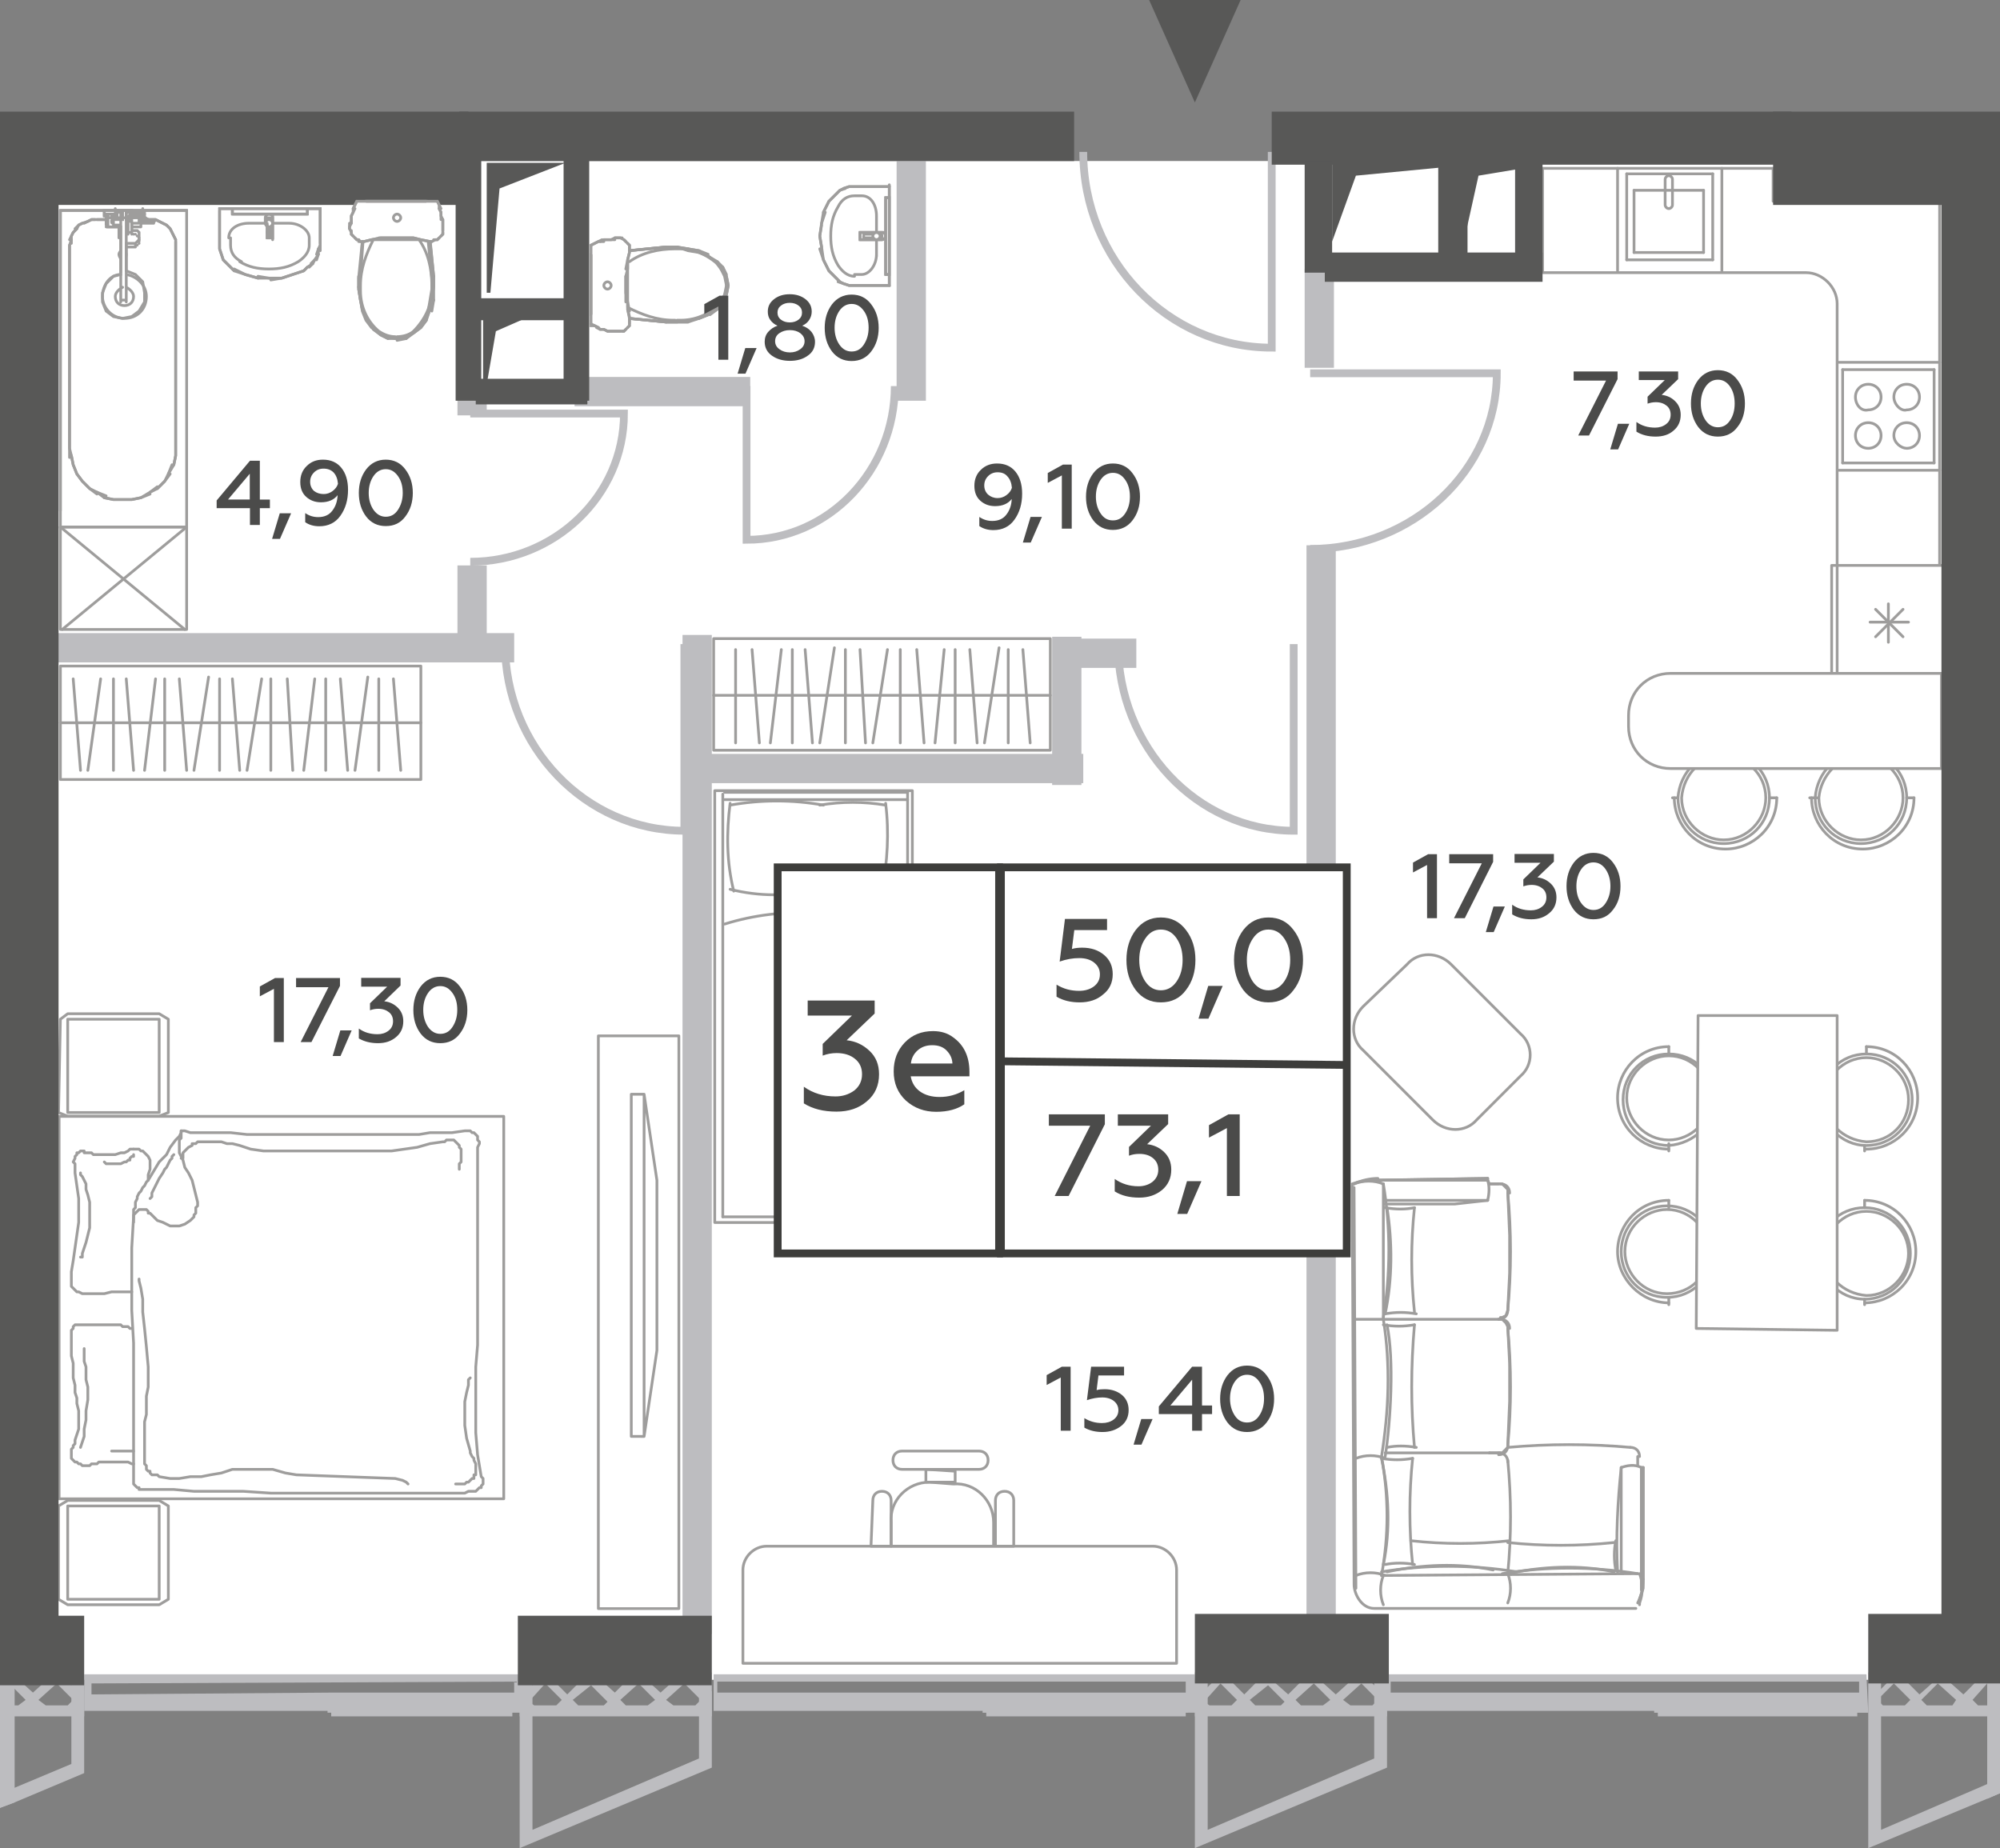 <?xml version="1.0" encoding="utf-8"?>
<!-- Generator: Adobe Illustrator 27.6.1, SVG Export Plug-In . SVG Version: 6.00 Build 0)  -->
<svg version="1.1" id="Layer_1" xmlns="http://www.w3.org/2000/svg" xmlns:xlink="http://www.w3.org/1999/xlink" x="0px" y="0px"
	 width="109.3px" height="101px" viewBox="0 0 109.3 101" enable-background="new 0 0 109.3 101" xml:space="preserve">
<rect x="0" y="0" width="109.3" height="101" fill="#808080" stroke="none"/>
<g id="Flats">
	<rect id="fl_5" x="2.6" y="8.8" fill="#FFFFFF" width="105.4" height="83"/>
</g>
<g id="objects">
	
		<path fill="#FFFFFF" stroke="#9E9D9C" stroke-width="0.15" stroke-linecap="round" stroke-linejoin="round" stroke-miterlimit="10" d="
		M104.9,11L104.9,11h-8V9.2H84.3v5.7h14.4c0.9,0,1.7,0.8,1.7,1.7v15.9h5.6V11H104.9z"/>
	<g>
		
			<polygon fill="none" stroke="#9E9D9C" stroke-width="0.15" stroke-linecap="round" stroke-linejoin="round" stroke-miterlimit="10" points="
			57.4,34.9 39,34.9 39,38.4 39,41 57.4,41 57.4,38.4 		"/>
		
			<line fill="none" stroke="#9E9D9C" stroke-width="0.15" stroke-linecap="round" stroke-linejoin="round" stroke-miterlimit="10" x1="57.4" y1="38" x2="39" y2="38"/>
		
			<line fill="none" stroke="#9E9D9C" stroke-width="0.15" stroke-linecap="round" stroke-linejoin="round" stroke-miterlimit="10" x1="40.2" y1="40.6" x2="40.2" y2="35.5"/>
		<g>
			
				<line fill="none" stroke="#9E9D9C" stroke-width="0.15" stroke-linecap="round" stroke-linejoin="round" stroke-miterlimit="10" x1="41.5" y1="40.6" x2="41.1" y2="35.5"/>
			
				<line fill="none" stroke="#9E9D9C" stroke-width="0.15" stroke-linecap="round" stroke-linejoin="round" stroke-miterlimit="10" x1="42.1" y1="40.6" x2="42.7" y2="35.5"/>
			
				<line fill="none" stroke="#9E9D9C" stroke-width="0.15" stroke-linecap="round" stroke-linejoin="round" stroke-miterlimit="10" x1="43.3" y1="40.6" x2="43.3" y2="35.5"/>
			
				<line fill="none" stroke="#9E9D9C" stroke-width="0.15" stroke-linecap="round" stroke-linejoin="round" stroke-miterlimit="10" x1="44.4" y1="40.6" x2="44" y2="35.5"/>
			
				<line fill="none" stroke="#9E9D9C" stroke-width="0.15" stroke-linecap="round" stroke-linejoin="round" stroke-miterlimit="10" x1="44.8" y1="40.6" x2="45.6" y2="35.4"/>
			
				<line fill="none" stroke="#9E9D9C" stroke-width="0.15" stroke-linecap="round" stroke-linejoin="round" stroke-miterlimit="10" x1="46.2" y1="40.6" x2="46.2" y2="35.5"/>
			
				<line fill="none" stroke="#9E9D9C" stroke-width="0.15" stroke-linecap="round" stroke-linejoin="round" stroke-miterlimit="10" x1="47.3" y1="40.6" x2="47" y2="35.5"/>
			
				<line fill="none" stroke="#9E9D9C" stroke-width="0.15" stroke-linecap="round" stroke-linejoin="round" stroke-miterlimit="10" x1="47.7" y1="40.6" x2="48.5" y2="35.5"/>
		</g>
		<g>
			
				<line fill="none" stroke="#9E9D9C" stroke-width="0.15" stroke-linecap="round" stroke-linejoin="round" stroke-miterlimit="10" x1="50.5" y1="40.6" x2="50.1" y2="35.5"/>
			
				<line fill="none" stroke="#9E9D9C" stroke-width="0.15" stroke-linecap="round" stroke-linejoin="round" stroke-miterlimit="10" x1="51.1" y1="40.6" x2="51.6" y2="35.5"/>
			
				<line fill="none" stroke="#9E9D9C" stroke-width="0.15" stroke-linecap="round" stroke-linejoin="round" stroke-miterlimit="10" x1="52.2" y1="40.6" x2="52.2" y2="35.5"/>
			
				<line fill="none" stroke="#9E9D9C" stroke-width="0.15" stroke-linecap="round" stroke-linejoin="round" stroke-miterlimit="10" x1="53.4" y1="40.6" x2="53" y2="35.5"/>
			
				<line fill="none" stroke="#9E9D9C" stroke-width="0.15" stroke-linecap="round" stroke-linejoin="round" stroke-miterlimit="10" x1="53.8" y1="40.6" x2="54.6" y2="35.4"/>
			
				<line fill="none" stroke="#9E9D9C" stroke-width="0.15" stroke-linecap="round" stroke-linejoin="round" stroke-miterlimit="10" x1="55.1" y1="40.6" x2="55.1" y2="35.5"/>
			
				<line fill="none" stroke="#9E9D9C" stroke-width="0.15" stroke-linecap="round" stroke-linejoin="round" stroke-miterlimit="10" x1="56.3" y1="40.6" x2="55.9" y2="35.5"/>
		</g>
		
			<line fill="none" stroke="#9E9D9C" stroke-width="0.15" stroke-linecap="round" stroke-linejoin="round" stroke-miterlimit="10" x1="49.2" y1="40.6" x2="49.2" y2="35.5"/>
	</g>
	<g>
		
			<polygon fill="none" stroke="#9E9D9C" stroke-width="0.15" stroke-linecap="round" stroke-linejoin="round" stroke-miterlimit="10" points="
			23,36.4 3.3,36.4 3.3,39.9 3.3,42.6 23,42.6 23,39.9 		"/>
		
			<line fill="none" stroke="#9E9D9C" stroke-width="0.15" stroke-linecap="round" stroke-linejoin="round" stroke-miterlimit="10" x1="23" y1="39.5" x2="3.3" y2="39.5"/>
		<g>
			
				<line fill="none" stroke="#9E9D9C" stroke-width="0.15" stroke-linecap="round" stroke-linejoin="round" stroke-miterlimit="10" x1="4.4" y1="42.1" x2="4" y2="37.1"/>
			
				<line fill="none" stroke="#9E9D9C" stroke-width="0.15" stroke-linecap="round" stroke-linejoin="round" stroke-miterlimit="10" x1="4.8" y1="42.1" x2="5.5" y2="37.1"/>
		</g>
		
			<line fill="none" stroke="#9E9D9C" stroke-width="0.15" stroke-linecap="round" stroke-linejoin="round" stroke-miterlimit="10" x1="6.2" y1="42.1" x2="6.2" y2="37.1"/>
		<g>
			
				<line fill="none" stroke="#9E9D9C" stroke-width="0.15" stroke-linecap="round" stroke-linejoin="round" stroke-miterlimit="10" x1="7.3" y1="42.1" x2="6.9" y2="37.1"/>
			
				<line fill="none" stroke="#9E9D9C" stroke-width="0.15" stroke-linecap="round" stroke-linejoin="round" stroke-miterlimit="10" x1="7.9" y1="42.1" x2="8.5" y2="37.1"/>
			
				<line fill="none" stroke="#9E9D9C" stroke-width="0.15" stroke-linecap="round" stroke-linejoin="round" stroke-miterlimit="10" x1="9" y1="42.1" x2="9" y2="37.1"/>
			
				<line fill="none" stroke="#9E9D9C" stroke-width="0.15" stroke-linecap="round" stroke-linejoin="round" stroke-miterlimit="10" x1="10.2" y1="42.1" x2="9.8" y2="37.1"/>
			
				<line fill="none" stroke="#9E9D9C" stroke-width="0.15" stroke-linecap="round" stroke-linejoin="round" stroke-miterlimit="10" x1="10.6" y1="42.1" x2="11.4" y2="37"/>
			
				<line fill="none" stroke="#9E9D9C" stroke-width="0.15" stroke-linecap="round" stroke-linejoin="round" stroke-miterlimit="10" x1="12" y1="42.1" x2="12" y2="37.1"/>
			
				<line fill="none" stroke="#9E9D9C" stroke-width="0.15" stroke-linecap="round" stroke-linejoin="round" stroke-miterlimit="10" x1="13.1" y1="42.1" x2="12.7" y2="37.1"/>
			
				<line fill="none" stroke="#9E9D9C" stroke-width="0.15" stroke-linecap="round" stroke-linejoin="round" stroke-miterlimit="10" x1="13.5" y1="42.1" x2="14.3" y2="37.1"/>
		</g>
		<g>
			
				<line fill="none" stroke="#9E9D9C" stroke-width="0.15" stroke-linecap="round" stroke-linejoin="round" stroke-miterlimit="10" x1="16" y1="42.1" x2="15.7" y2="37.1"/>
			
				<line fill="none" stroke="#9E9D9C" stroke-width="0.15" stroke-linecap="round" stroke-linejoin="round" stroke-miterlimit="10" x1="16.6" y1="42.1" x2="17.2" y2="37.1"/>
			
				<line fill="none" stroke="#9E9D9C" stroke-width="0.15" stroke-linecap="round" stroke-linejoin="round" stroke-miterlimit="10" x1="17.8" y1="42.1" x2="17.8" y2="37.1"/>
			
				<line fill="none" stroke="#9E9D9C" stroke-width="0.15" stroke-linecap="round" stroke-linejoin="round" stroke-miterlimit="10" x1="19" y1="42.1" x2="18.6" y2="37.1"/>
			
				<line fill="none" stroke="#9E9D9C" stroke-width="0.15" stroke-linecap="round" stroke-linejoin="round" stroke-miterlimit="10" x1="19.4" y1="42.1" x2="20.1" y2="37"/>
			
				<line fill="none" stroke="#9E9D9C" stroke-width="0.15" stroke-linecap="round" stroke-linejoin="round" stroke-miterlimit="10" x1="20.7" y1="42.1" x2="20.7" y2="37.1"/>
			
				<line fill="none" stroke="#9E9D9C" stroke-width="0.15" stroke-linecap="round" stroke-linejoin="round" stroke-miterlimit="10" x1="21.9" y1="42.1" x2="21.5" y2="37.1"/>
		</g>
		
			<line fill="none" stroke="#9E9D9C" stroke-width="0.15" stroke-linecap="round" stroke-linejoin="round" stroke-miterlimit="10" x1="14.8" y1="42.1" x2="14.8" y2="37.1"/>
	</g>
	<g>
		
			<polyline fill="none" stroke="#9E9D9C" stroke-width="0.15" stroke-linecap="round" stroke-linejoin="round" stroke-miterlimit="10" points="
			9.2,82.3 9.2,87.4 8.7,87.7 3.7,87.7 3.2,87.4 3.2,82.3 3.7,82 8.7,82 9.2,82.3 		"/>
		
			<polyline fill="none" stroke="#9E9D9C" stroke-width="0.15" stroke-linecap="round" stroke-linejoin="round" stroke-miterlimit="10" points="
			9.2,55.7 9.2,60.8 8.7,61 3.7,61 3.2,60.8 3.3,55.7 3.7,55.4 8.7,55.4 9.2,55.7 		"/>
		
			<rect x="3.23" y="61.01" fill="none" stroke="#9E9D9C" stroke-width="0.15" stroke-linecap="round" stroke-linejoin="round" stroke-miterlimit="10" width="24.3" height="20.9"/>
		
			<polyline fill="none" stroke="#9E9D9C" stroke-width="0.15" stroke-linecap="round" stroke-linejoin="round" stroke-miterlimit="10" points="
			8.7,55.7 3.7,55.7 3.7,60.8 8.7,60.8 8.7,55.7 		"/>
		
			<polyline fill="none" stroke="#9E9D9C" stroke-width="0.15" stroke-linecap="round" stroke-linejoin="round" stroke-miterlimit="10" points="
			7.9,81.4 8.1,81.4 8.6,81.4 9.5,81.4 10.6,81.5 11.9,81.5 13.3,81.5 14.8,81.6 16.4,81.6 21.7,81.6 22.2,81.6 22.6,81.6 
			23.1,81.6 23.5,81.6 23.9,81.6 24.4,81.6 24.9,81.6 25,81.6 25.1,81.6 25.3,81.6 25.4,81.6 25.6,81.5 25.7,81.5 25.9,81.5 
			26,81.5 26.1,81.4 26.1,81.4 26.1,81.4 26.2,81.3 26.2,81.3 26.3,81.3 26.3,81.3 26.3,81.2 26.4,81.1 26.4,81.1 26.4,81 26.4,81 
			26.4,80.9 26.4,80.8 26.3,80.7 26.3,80.7 26.1,79.5 26,78.3 26,77.1 26,75.9 26,74.7 26.1,73.5 26.1,72.3 26.1,71.1 26.1,70 
			26.1,69 26.1,67.9 26.1,66.9 26.1,65.9 26.1,64.8 26.1,63.8 26.1,62.8 26.1,62.7 26.2,62.5 26.2,62.4 26.1,62.3 26.1,62.3 
			26.1,62.2 26.1,62.1 26,62 25.9,61.9 25.9,61.9 25.8,61.9 25.7,61.8 25.6,61.8 25.5,61.8 25.4,61.8 25.4,61.8 24.7,61.9 
			24.1,61.9 23.5,61.9 22.9,62 22.3,62 21.7,62 16.2,62 15.6,62 14.6,62 13.5,62 12.6,61.9 11.7,61.9 11,61.9 10.4,61.9 10.1,61.8 
			9.9,61.8 9.9,61.9 9.8,62.1 9.6,62.3 9.3,62.7 9.1,63.1 8.7,63.5 8.4,64 8.1,64.5 8,64.6 7.9,64.8 7.8,64.9 7.7,65.1 7.6,65.2 
			7.5,65.4 7.5,65.5 7.4,65.7 7.4,65.8 7.4,65.9 7.4,66 7.3,66.1 7.3,66.1 7.3,66.3 7.3,66.4 7.3,66.5 7.2,68.2 7.2,69.9 7.2,71.6 
			7.3,73.4 7.3,75.1 7.3,76.8 7.3,78.6 7.3,80.3 7.3,80.4 7.3,80.5 7.3,80.7 7.3,80.8 7.3,80.9 7.3,81 7.3,81.1 7.4,81.2 7.5,81.3 
			7.6,81.3 7.6,81.4 7.7,81.4 7.8,81.4 7.9,81.4 7.9,81.4 		"/>
		
			<polyline fill="none" stroke="#9E9D9C" stroke-width="0.15" stroke-linecap="round" stroke-linejoin="round" stroke-miterlimit="10" points="
			9.9,61.8 9.9,61.9 9.9,61.9 9.9,62 9.9,62.1 9.9,62.2 9.8,62.3 9.8,62.5 9.8,62.6 9.8,63 10,63.4 10.1,63.8 10.3,64.1 10.5,64.5 
			10.6,64.9 10.7,65.3 10.8,65.7 10.8,65.8 10.8,65.9 10.7,66 10.7,66.1 10.7,66.2 10.7,66.3 10.6,66.4 10.6,66.5 10.4,66.7 
			10.1,66.9 9.8,67 9.5,67 9.3,67 8.9,66.8 8.6,66.7 8.4,66.5 8.3,66.4 8.2,66.3 8.1,66.3 8.1,66.2 8,66.1 7.9,66.1 7.8,66.1 
			7.7,66.1 7.6,66.1 7.5,66.2 7.4,66.3 7.3,66.4 7.3,66.6 7.3,66.7 7.3,66.8 7.3,66.8 		"/>
		
			<polyline fill="none" stroke="#9E9D9C" stroke-width="0.15" stroke-linecap="round" stroke-linejoin="round" stroke-miterlimit="10" points="
			9.9,63.3 9.9,63.3 10,63.3 10,63.1 10,63 10.1,62.9 10.2,62.8 10.3,62.7 10.5,62.6 10.5,62.5 10.6,62.5 10.7,62.5 10.8,62.4 
			10.8,62.4 10.9,62.4 11,62.4 11.1,62.4 11.4,62.4 11.7,62.4 12.1,62.4 12.4,62.5 12.7,62.5 13.1,62.6 13.4,62.7 13.7,62.8 
			14.4,62.9 15.2,62.9 15.9,62.9 21.4,62.9 22.1,62.8 22.8,62.7 23.5,62.5 24.2,62.4 24.3,62.4 24.4,62.3 24.5,62.3 24.6,62.3 
			24.6,62.3 24.7,62.3 24.8,62.3 24.9,62.4 24.9,62.4 25,62.5 25,62.5 25.1,62.6 25.1,62.7 25.2,62.8 25.2,62.9 25.2,63 25.2,63.2 
			25.2,63.3 25.2,63.5 25.1,63.6 25.1,63.8 25.1,63.8 25.1,63.9 		"/>
		
			<polyline fill="none" stroke="#9E9D9C" stroke-width="0.15" stroke-linecap="round" stroke-linejoin="round" stroke-miterlimit="10" points="
			7.6,69.9 7.6,70 7.7,70.4 7.8,71 7.8,71.7 7.9,72.6 8,73.6 8.1,74.7 8.1,75.8 8,76.3 8,76.8 8,77.3 7.9,77.7 7.9,78.2 7.9,78.7 
			7.9,79.2 7.9,79.7 7.9,79.7 7.9,79.8 7.9,79.9 7.9,80 8,80.1 8,80.1 8,80.2 8,80.3 8.1,80.4 8.2,80.4 8.2,80.5 8.3,80.6 8.4,80.6 
			8.5,80.6 8.6,80.6 8.7,80.7 9.3,80.8 9.8,80.8 10.4,80.7 11,80.7 11.5,80.6 12.1,80.5 12.7,80.3 13.3,80.3 14.1,80.3 14.9,80.3 
			15.6,80.5 16.2,80.6 21.6,80.8 22,80.9 22.2,81 22.3,81.1 		"/>
		
			<polyline fill="none" stroke="#9E9D9C" stroke-width="0.15" stroke-linecap="round" stroke-linejoin="round" stroke-miterlimit="10" points="
			8.1,64.5 8.1,64.5 8.1,64.4 8.1,64.2 8.2,63.9 8.2,63.7 8.2,63.4 8.1,63.2 7.9,63 7.8,62.9 7.7,62.9 7.6,62.8 7.5,62.8 7.4,62.8 
			7.4,62.8 7.3,62.8 		"/>
		
			<polyline fill="none" stroke="#9E9D9C" stroke-width="0.15" stroke-linecap="round" stroke-linejoin="round" stroke-miterlimit="10" points="
			8.2,65.5 8.3,65.4 8.3,65.3 8.3,65.2 8.4,65 8.5,64.8 8.6,64.6 8.7,64.4 8.9,64.1 9,63.9 9.1,63.8 9.2,63.6 9.3,63.4 9.4,63.3 
			9.4,63.2 9.5,63.1 		"/>
		
			<polyline fill="none" stroke="#9E9D9C" stroke-width="0.15" stroke-linecap="round" stroke-linejoin="round" stroke-miterlimit="10" points="
			25.7,75.3 25.6,75.4 25.6,75.7 25.5,76.1 25.4,76.6 25.4,77.2 25.4,77.9 25.5,78.6 25.7,79.3 25.7,79.4 25.8,79.6 25.9,79.7 
			25.9,79.8 26,80 26,80.1 26,80.3 26,80.5 26,80.5 26,80.6 25.9,80.6 25.9,80.7 25.9,80.7 25.9,80.7 25.9,80.8 25.8,80.8 25.6,81 
			25.5,81 25.4,81.1 25.2,81.1 25.1,81.1 24.9,81.1 24.9,81.1 24.9,81.1 		"/>
		
			<polyline fill="none" stroke="#9E9D9C" stroke-width="0.15" stroke-linecap="round" stroke-linejoin="round" stroke-miterlimit="10" points="
			7.2,72.6 7.2,72.6 7.1,72.6 7,72.5 6.9,72.5 6.7,72.5 6.6,72.4 6.4,72.4 6.1,72.4 5.9,72.4 5.7,72.4 5.5,72.4 5.3,72.4 5.1,72.4 
			4.9,72.4 4.7,72.4 4.4,72.4 4.4,72.4 4.4,72.4 4.3,72.4 4.3,72.4 4.2,72.4 4.2,72.4 4.2,72.4 4.1,72.4 4.1,72.4 4,72.5 4,72.5 
			4,72.6 3.9,72.7 3.9,72.8 3.9,72.9 3.9,73 3.9,73.3 3.9,73.7 3.9,74.1 4,74.5 4,74.9 4,75.3 4.1,75.7 4.1,76.1 4.2,76.4 4.2,76.7 
			4.3,77.1 4.3,77.4 4.3,77.8 4.3,78.1 4.2,78.4 4.1,78.7 4.1,78.9 4,79 4,79.1 3.9,79.2 3.9,79.3 3.9,79.4 3.9,79.6 3.9,79.7 
			4,79.8 4,79.8 4.1,79.9 4.2,79.9 4.3,80 4.4,80 4.5,80.1 4.6,80.1 4.7,80.1 4.9,80.1 5,80 5.1,80 5.3,80 5.4,79.9 5.6,79.9 
			5.7,79.9 6,79.9 6.3,79.9 6.6,79.9 6.8,79.9 7,79.9 7.2,80 7.3,80 7.3,80 		"/>
		
			<polyline fill="none" stroke="#9E9D9C" stroke-width="0.15" stroke-linecap="round" stroke-linejoin="round" stroke-miterlimit="10" points="
			4.6,73.7 4.6,73.8 4.6,73.9 4.6,74.1 4.6,74.4 4.7,74.7 4.7,75.1 4.7,75.4 4.8,75.8 4.8,76.5 4.7,77.1 4.7,77.6 4.6,78.1 
			4.6,78.5 4.5,78.8 4.4,79.1 4.4,79.1 		"/>
		
			<polyline fill="none" stroke="#9E9D9C" stroke-width="0.15" stroke-linecap="round" stroke-linejoin="round" stroke-miterlimit="10" points="
			5.7,63.5 5.7,63.5 5.8,63.6 5.9,63.6 6.1,63.6 6.2,63.6 6.4,63.6 6.6,63.6 6.8,63.5 6.9,63.5 7,63.4 7.1,63.4 7.1,63.3 7.2,63.2 
			7.3,63.2 7.3,63.1 		"/>
		
			<polyline fill="none" stroke="#9E9D9C" stroke-width="0.15" stroke-linecap="round" stroke-linejoin="round" stroke-miterlimit="10" points="
			4.4,64.1 4.4,64.2 4.5,64.3 4.6,64.5 4.7,64.7 4.7,65 4.8,65.3 4.9,65.7 4.9,66.1 4.9,66.6 4.9,67.1 4.8,67.5 4.7,67.9 4.6,68.2 
			4.5,68.5 4.5,68.7 4.4,68.7 		"/>
		
			<polyline fill="none" stroke="#9E9D9C" stroke-width="0.15" stroke-linecap="round" stroke-linejoin="round" stroke-miterlimit="10" points="
			7.3,62.8 7.3,62.8 7.1,62.8 7,62.9 6.8,63 6.6,63 6.3,63.1 6,63.1 5.7,63.1 5.6,63.1 5.5,63.1 5.4,63.1 5.2,63.1 5.1,63.1 5,63 
			4.9,63 4.8,63 4.7,63 4.6,63 4.6,62.9 4.5,62.9 4.4,62.9 4.4,62.9 4.3,63 4.2,63 4.2,63.1 4.1,63.2 4.1,63.3 4,63.5 4.1,63.6 
			4.1,63.8 4.1,64 4.1,64.1 4.2,64.8 4.3,65.5 4.3,66.1 4.3,66.8 4.2,67.5 4.1,68.2 4,68.9 3.9,69.5 3.9,69.6 3.9,69.7 3.9,69.8 
			3.9,69.9 3.9,70 3.9,70.1 3.9,70.2 3.9,70.3 4,70.4 4.1,70.5 4.2,70.6 4.3,70.6 4.5,70.7 4.6,70.7 4.7,70.7 4.9,70.7 5.3,70.7 
			5.7,70.7 6.1,70.6 6.5,70.6 6.8,70.6 7,70.6 7.1,70.6 7.2,70.6 		"/>
		
			<polyline fill="none" stroke="#9E9D9C" stroke-width="0.15" stroke-linecap="round" stroke-linejoin="round" stroke-miterlimit="10" points="
			6.1,79.3 6.2,79.3 6.2,79.3 6.3,79.3 6.4,79.3 6.5,79.3 6.7,79.3 6.8,79.3 7,79.3 7,79.3 7.1,79.3 7.2,79.3 7.2,79.3 7.3,79.3 
			7.3,79.3 7.3,79.3 		"/>
		
			<polyline fill="none" stroke="#9E9D9C" stroke-width="0.15" stroke-linecap="round" stroke-linejoin="round" stroke-miterlimit="10" points="
			8.7,82.3 3.7,82.3 3.7,87.4 8.7,87.4 8.7,82.3 		"/>
	</g>
	<g>
		
			<rect x="39.06" y="43.21" fill="none" stroke="#9E9D9C" stroke-width="0.15" stroke-linecap="round" stroke-linejoin="round" stroke-miterlimit="10" width="10.8" height="23.6"/>
		
			<path fill="none" stroke="#9E9D9C" stroke-width="0.15" stroke-linecap="round" stroke-linejoin="round" stroke-miterlimit="10" d="
			M39.9,44c1.7-0.3,3.4-0.3,5.1,0"/>
		
			<line fill="none" stroke="#9E9D9C" stroke-width="0.15" stroke-linecap="round" stroke-linejoin="round" stroke-miterlimit="10" x1="39.6" y1="43.3" x2="49.6" y2="43.3"/>
		
			<line fill="none" stroke="#9E9D9C" stroke-width="0.15" stroke-linecap="round" stroke-linejoin="round" stroke-miterlimit="10" x1="39.6" y1="43.7" x2="49.6" y2="43.7"/>
		
			<path fill="none" stroke="#9E9D9C" stroke-width="0.15" stroke-linecap="round" stroke-linejoin="round" stroke-miterlimit="10" d="
			M39.6,50.5c1.6-0.5,3.3-0.7,4.9-0.6"/>
		
			<path fill="none" stroke="#9E9D9C" stroke-width="0.15" stroke-linecap="round" stroke-linejoin="round" stroke-miterlimit="10" d="
			M44.7,48.6c-1.6,0.4-3.2,0.4-4.8,0"/>
		
			<line fill="none" stroke="#9E9D9C" stroke-width="0.15" stroke-linecap="round" stroke-linejoin="round" stroke-miterlimit="10" x1="49.6" y1="66.5" x2="39.5" y2="66.5"/>
		
			<line fill="none" stroke="#9E9D9C" stroke-width="0.15" stroke-linecap="round" stroke-linejoin="round" stroke-miterlimit="10" x1="49.6" y1="43.3" x2="49.6" y2="66.5"/>
		
			<path fill="none" stroke="#9E9D9C" stroke-width="0.15" stroke-linecap="round" stroke-linejoin="round" stroke-miterlimit="10" d="
			M44.6,49.9c1.8,1.1,3.5,2.5,4.7,4.3"/>
		
			<path fill="none" stroke="#9E9D9C" stroke-width="0.15" stroke-linecap="round" stroke-linejoin="round" stroke-miterlimit="10" d="
			M44.3,54.7c-0.1-1.6,0-3.2,0.3-4.8"/>
		
			<path fill="none" stroke="#9E9D9C" stroke-width="0.15" stroke-linecap="round" stroke-linejoin="round" stroke-miterlimit="10" d="
			M44.5,54.8c1.6-0.6,3.4-0.8,5.1-0.4"/>
		
			<path fill="none" stroke="#9E9D9C" stroke-width="0.15" stroke-linecap="round" stroke-linejoin="round" stroke-miterlimit="10" d="
			M48.4,43.9c0.2,1.6,0.1,3.2-0.2,4.8"/>
		
			<path fill="none" stroke="#9E9D9C" stroke-width="0.15" stroke-linecap="round" stroke-linejoin="round" stroke-miterlimit="10" d="
			M39.9,43.9c-0.2,1.6-0.2,3.2,0.2,4.8"/>
		
			<path fill="none" stroke="#9E9D9C" stroke-width="0.15" stroke-linecap="round" stroke-linejoin="round" stroke-miterlimit="10" d="
			M44.8,44c1.2-0.2,2.4-0.2,3.6,0"/>
		
			<path fill="none" stroke="#9E9D9C" stroke-width="0.15" stroke-linecap="round" stroke-linejoin="round" stroke-miterlimit="10" d="
			M48.2,48.7c-1.3,0.1-2.6,0.1-3.9,0"/>
		
			<line fill="none" stroke="#9E9D9C" stroke-width="0.15" stroke-linecap="round" stroke-linejoin="round" stroke-miterlimit="10" x1="39.5" y1="43.4" x2="39.5" y2="66.5"/>
	</g>
	<g>
		
			<path fill="none" stroke="#9E9D9C" stroke-width="0.15" stroke-linecap="round" stroke-linejoin="round" stroke-miterlimit="10" d="
			M82.4,72.6c0.2,2.1,0.2,4.3,0,6.4"/>
		
			<path fill="none" stroke="#9E9D9C" stroke-width="0.15" stroke-linecap="round" stroke-linejoin="round" stroke-miterlimit="10" d="
			M75.6,72.1c0.4,2.5,0.3,5-0.1,7.5"/>
		
			<line fill="none" stroke="#9E9D9C" stroke-width="0.15" stroke-linecap="round" stroke-linejoin="round" stroke-miterlimit="10" x1="75.7" y1="79.4" x2="81.4" y2="79.4"/>
		
			<line fill="none" stroke="#9E9D9C" stroke-width="0.15" stroke-linecap="round" stroke-linejoin="round" stroke-miterlimit="10" x1="82" y1="79.4" x2="81.4" y2="79.4"/>
		
			<path fill="none" stroke="#9E9D9C" stroke-width="0.15" stroke-linecap="round" stroke-linejoin="round" stroke-miterlimit="10" d="
			M82.4,79c0,0.3-0.2,0.5-0.5,0.5"/>
		
			<path fill="none" stroke="#9E9D9C" stroke-width="0.15" stroke-linecap="round" stroke-linejoin="round" stroke-miterlimit="10" d="
			M82.4,86c0.2,0.5,0.2,1.1,0,1.6"/>
		
			<path fill="none" stroke="#9E9D9C" stroke-width="0.15" stroke-linecap="round" stroke-linejoin="round" stroke-miterlimit="10" d="
			M75.6,86.1c-0.2,0.5-0.2,1.1,0,1.6"/>
		
			<path fill="none" stroke="#9E9D9C" stroke-width="0.15" stroke-linecap="round" stroke-linejoin="round" stroke-miterlimit="10" d="
			M75.7,79.7c-0.5-0.2-1.1-0.2-1.6,0"/>
		
			<path fill="none" stroke="#9E9D9C" stroke-width="0.15" stroke-linecap="round" stroke-linejoin="round" stroke-miterlimit="10" d="
			M75.7,86.1c-0.5-0.2-1.1-0.2-1.6,0"/>
		
			<path fill="none" stroke="#9E9D9C" stroke-width="0.15" stroke-linecap="round" stroke-linejoin="round" stroke-miterlimit="10" d="
			M77.3,71.7c-0.2-1.9-0.2-3.8,0-5.7"/>
		
			<path fill="none" stroke="#9E9D9C" stroke-width="0.15" stroke-linecap="round" stroke-linejoin="round" stroke-miterlimit="10" d="
			M75.8,66c0.3,1.9,0.3,3.9-0.1,5.8"/>
		
			<path fill="none" stroke="#9E9D9C" stroke-width="0.15" stroke-linecap="round" stroke-linejoin="round" stroke-miterlimit="10" d="
			M75.7,71.8c0.6-0.1,1.1-0.1,1.7,0"/>
		
			<line fill="none" stroke="#9E9D9C" stroke-width="0.15" stroke-linecap="round" stroke-linejoin="round" stroke-miterlimit="10" x1="81.3" y1="64.5" x2="81.3" y2="64.4"/>
		
			<path fill="none" stroke="#9E9D9C" stroke-width="0.15" stroke-linecap="round" stroke-linejoin="round" stroke-miterlimit="10" d="
			M77.3,66c-0.5,0.1-1,0.1-1.6,0"/>
		
			<path fill="none" stroke="#9E9D9C" stroke-width="0.15" stroke-linecap="round" stroke-linejoin="round" stroke-miterlimit="10" d="
			M74,64.7c0.4-0.2,0.9-0.3,1.3-0.3"/>
		
			<line fill="none" stroke="#9E9D9C" stroke-width="0.15" stroke-linecap="round" stroke-linejoin="round" stroke-miterlimit="10" x1="75.3" y1="64.5" x2="81.3" y2="64.4"/>
		
			<polyline fill="none" stroke="#9E9D9C" stroke-width="0.15" stroke-linecap="round" stroke-linejoin="round" stroke-miterlimit="10" points="
			75.7,65.8 77.6,65.8 79.5,65.8 81.3,65.6 		"/>
		
			<line fill="none" stroke="#9E9D9C" stroke-width="0.15" stroke-linecap="round" stroke-linejoin="round" stroke-miterlimit="10" x1="81.9" y1="64.7" x2="81.4" y2="64.7"/>
		
			<path fill="none" stroke="#9E9D9C" stroke-width="0.15" stroke-linecap="round" stroke-linejoin="round" stroke-miterlimit="10" d="
			M81.3,64.5c0.1,0.3,0.1,0.7,0,1.1"/>
		
			<line fill="none" stroke="#9E9D9C" stroke-width="0.15" stroke-linecap="round" stroke-linejoin="round" stroke-miterlimit="10" x1="75.7" y1="65.6" x2="81.3" y2="65.6"/>
		
			<line fill="none" stroke="#9E9D9C" stroke-width="0.15" stroke-linecap="round" stroke-linejoin="round" stroke-miterlimit="10" x1="81.3" y1="64.5" x2="74.7" y2="64.5"/>
		
			<path fill="none" stroke="#9E9D9C" stroke-width="0.15" stroke-linecap="round" stroke-linejoin="round" stroke-miterlimit="10" d="
			M82,64.7c0.3,0,0.5,0.2,0.5,0.5"/>
		
			<path fill="none" stroke="#9E9D9C" stroke-width="0.15" stroke-linecap="round" stroke-linejoin="round" stroke-miterlimit="10" d="
			M82.4,65.2c0.2,2.1,0.2,4.3,0,6.4"/>
		
			<path fill="none" stroke="#9E9D9C" stroke-width="0.15" stroke-linecap="round" stroke-linejoin="round" stroke-miterlimit="10" d="
			M82.4,71.6c0,0.3-0.2,0.5-0.5,0.5"/>
		
			<path fill="none" stroke="#9E9D9C" stroke-width="0.15" stroke-linecap="round" stroke-linejoin="round" stroke-miterlimit="10" d="
			M75.6,64.7c0.4,2.4,0.4,4.9,0,7.3"/>
		
			<path fill="none" stroke="#9E9D9C" stroke-width="0.15" stroke-linecap="round" stroke-linejoin="round" stroke-miterlimit="10" d="
			M74,64.7c0.5-0.2,1.1-0.2,1.6,0"/>
		
			<line fill="none" stroke="#9E9D9C" stroke-width="0.15" stroke-linecap="round" stroke-linejoin="round" stroke-miterlimit="10" x1="75.6" y1="64.7" x2="75.6" y2="72.1"/>
		
			<line fill="none" stroke="#9E9D9C" stroke-width="0.15" stroke-linecap="round" stroke-linejoin="round" stroke-miterlimit="10" x1="74" y1="64.9" x2="74.1" y2="86.8"/>
		
			<path fill="none" stroke="#9E9D9C" stroke-width="0.15" stroke-linecap="round" stroke-linejoin="round" stroke-miterlimit="10" d="
			M77.3,79.1c-0.2-2.2-0.2-4.4,0-6.7"/>
		
			<path fill="none" stroke="#9E9D9C" stroke-width="0.15" stroke-linecap="round" stroke-linejoin="round" stroke-miterlimit="10" d="
			M75.8,72.4c0.4,1.9,0.2,5.3-0.1,7.2"/>
		
			<path fill="none" stroke="#9E9D9C" stroke-width="0.15" stroke-linecap="round" stroke-linejoin="round" stroke-miterlimit="10" d="
			M77.3,72.4c-0.6,0.1-1.1,0.1-1.7,0"/>
		
			<path fill="none" stroke="#9E9D9C" stroke-width="0.15" stroke-linecap="round" stroke-linejoin="round" stroke-miterlimit="10" d="
			M75.8,79.1c0.5-0.1,1-0.1,1.6,0"/>
		
			<path fill="none" stroke="#9E9D9C" stroke-width="0.15" stroke-linecap="round" stroke-linejoin="round" stroke-miterlimit="10" d="
			M82,72.1c0.3,0,0.5,0.2,0.5,0.5"/>
		
			<polyline fill="none" stroke="#9E9D9C" stroke-width="0.15" stroke-linecap="round" stroke-linejoin="round" stroke-miterlimit="10" points="
			81.3,64.4 75,64.5 74.8,64.5 74.2,64.6 73.9,64.7 		"/>
		
			<polyline fill="none" stroke="#9E9D9C" stroke-width="0.15" stroke-linecap="round" stroke-linejoin="round" stroke-miterlimit="10" points="
			82,72 82.1,72 82.3,71.9 82.4,71.6 82.5,69.6 82.5,67.5 82.4,65.1 82.4,65 82.2,64.8 82.1,64.7 81.4,64.7 81.3,64.5 		"/>
		
			<line fill="none" stroke="#9E9D9C" stroke-width="0.15" stroke-linecap="round" stroke-linejoin="round" stroke-miterlimit="10" x1="81.9" y1="72.1" x2="74.1" y2="72.1"/>
		
			<polyline fill="none" stroke="#9E9D9C" stroke-width="0.15" stroke-linecap="round" stroke-linejoin="round" stroke-miterlimit="10" points="
			81.9,72.1 82.1,72.1 82.3,72.3 82.4,72.5 82.5,74.5 82.5,76.6 82.4,79 82.4,79.1 82.2,79.3 82.1,79.4 81.4,79.4 		"/>
	</g>
	<g>
		
			<path fill="none" stroke="#9E9D9C" stroke-width="0.15" stroke-linecap="round" stroke-linejoin="round" stroke-miterlimit="10" d="
			M94.2,41.3c1.2,0,2.3,1,2.3,2.3c0,1.2-1,2.3-2.3,2.3c-1.2,0-2.3-1-2.3-2.3C92,42.3,93,41.3,94.2,41.3"/>
		
			<path fill="none" stroke="#9E9D9C" stroke-width="0.15" stroke-linecap="round" stroke-linejoin="round" stroke-miterlimit="10" d="
			M94.2,41.1c1.4,0,2.5,1.1,2.5,2.5s-1.1,2.5-2.5,2.5s-2.5-1.1-2.5-2.5C91.8,42.2,92.9,41.1,94.2,41.1"/>
		
			<line fill="none" stroke="#9E9D9C" stroke-width="0.15" stroke-linecap="round" stroke-linejoin="round" stroke-miterlimit="10" x1="91.7" y1="43.6" x2="91.4" y2="43.6"/>
		
			<path fill="none" stroke="#9E9D9C" stroke-width="0.15" stroke-linecap="round" stroke-linejoin="round" stroke-miterlimit="10" d="
			M97.1,43.6c0,1.6-1.3,2.8-2.8,2.8c-1.6,0-2.8-1.3-2.8-2.8"/>
		
			<line fill="none" stroke="#9E9D9C" stroke-width="0.15" stroke-linecap="round" stroke-linejoin="round" stroke-miterlimit="10" x1="97.1" y1="43.6" x2="96.7" y2="43.6"/>
	</g>
	<g>
		
			<path fill="none" stroke="#9E9D9C" stroke-width="0.15" stroke-linecap="round" stroke-linejoin="round" stroke-miterlimit="10" d="
			M101.7,41.3c1.2,0,2.3,1,2.3,2.3c0,1.2-1,2.3-2.3,2.3c-1.2,0-2.3-1-2.3-2.3C99.5,42.4,100.5,41.3,101.7,41.3"/>
		
			<path fill="none" stroke="#9E9D9C" stroke-width="0.15" stroke-linecap="round" stroke-linejoin="round" stroke-miterlimit="10" d="
			M101.7,41.1c1.4,0,2.5,1.1,2.5,2.5s-1.1,2.5-2.5,2.5s-2.5-1.1-2.5-2.5C99.3,42.2,100.4,41.1,101.7,41.1"/>
		
			<line fill="none" stroke="#9E9D9C" stroke-width="0.15" stroke-linecap="round" stroke-linejoin="round" stroke-miterlimit="10" x1="99.3" y1="43.6" x2="98.9" y2="43.6"/>
		
			<path fill="none" stroke="#9E9D9C" stroke-width="0.15" stroke-linecap="round" stroke-linejoin="round" stroke-miterlimit="10" d="
			M104.6,43.6c0,1.6-1.3,2.8-2.8,2.8c-1.6,0-2.8-1.3-2.8-2.8"/>
		
			<line fill="none" stroke="#9E9D9C" stroke-width="0.15" stroke-linecap="round" stroke-linejoin="round" stroke-miterlimit="10" x1="104.6" y1="43.6" x2="104.2" y2="43.6"/>
	</g>
	<g>
		
			<path fill="none" stroke="#9E9D9C" stroke-width="0.15" stroke-linecap="round" stroke-linejoin="round" stroke-miterlimit="10" d="
			M99.7,68.5c0-1.2,1-2.3,2.3-2.3c1.2,0,2.3,1,2.3,2.3c0,1.2-1,2.3-2.3,2.3C100.7,70.7,99.7,69.7,99.7,68.5"/>
		
			<path fill="none" stroke="#9E9D9C" stroke-width="0.15" stroke-linecap="round" stroke-linejoin="round" stroke-miterlimit="10" d="
			M99.4,68.5c0-1.4,1.1-2.5,2.5-2.5s2.5,1.1,2.5,2.5s-1.1,2.5-2.5,2.5S99.4,69.8,99.4,68.5"/>
		
			<line fill="none" stroke="#9E9D9C" stroke-width="0.15" stroke-linecap="round" stroke-linejoin="round" stroke-miterlimit="10" x1="101.9" y1="71" x2="101.9" y2="71.3"/>
		
			<path fill="none" stroke="#9E9D9C" stroke-width="0.15" stroke-linecap="round" stroke-linejoin="round" stroke-miterlimit="10" d="
			M101.9,65.6c1.6,0,2.8,1.3,2.8,2.8c0,1.6-1.3,2.8-2.8,2.8"/>
		
			<line fill="none" stroke="#9E9D9C" stroke-width="0.15" stroke-linecap="round" stroke-linejoin="round" stroke-miterlimit="10" x1="101.9" y1="65.6" x2="101.9" y2="66"/>
	</g>
	<g>
		
			<path fill="none" stroke="#9E9D9C" stroke-width="0.15" stroke-linecap="round" stroke-linejoin="round" stroke-miterlimit="10" d="
			M99.7,60.1c0-1.2,1-2.3,2.3-2.3c1.2,0,2.3,1,2.3,2.3s-1,2.3-2.3,2.3C100.7,62.3,99.7,61.3,99.7,60.1"/>
		
			<path fill="none" stroke="#9E9D9C" stroke-width="0.15" stroke-linecap="round" stroke-linejoin="round" stroke-miterlimit="10" d="
			M99.5,60.1c0-1.4,1.1-2.5,2.5-2.5s2.5,1.1,2.5,2.5s-1.1,2.5-2.5,2.5S99.5,61.4,99.5,60.1"/>
		
			<line fill="none" stroke="#9E9D9C" stroke-width="0.15" stroke-linecap="round" stroke-linejoin="round" stroke-miterlimit="10" x1="101.9" y1="62.6" x2="101.9" y2="62.9"/>
		
			<path fill="none" stroke="#9E9D9C" stroke-width="0.15" stroke-linecap="round" stroke-linejoin="round" stroke-miterlimit="10" d="
			M102,57.2c1.6,0,2.8,1.3,2.8,2.8c0,1.6-1.3,2.8-2.8,2.8"/>
		
			<line fill="none" stroke="#9E9D9C" stroke-width="0.15" stroke-linecap="round" stroke-linejoin="round" stroke-miterlimit="10" x1="102" y1="57.2" x2="102" y2="57.6"/>
	</g>
	<g>
		
			<path fill="none" stroke="#9E9D9C" stroke-width="0.15" stroke-linecap="round" stroke-linejoin="round" stroke-miterlimit="10" d="
			M93.4,68.4c0-1.2-1-2.3-2.3-2.3c-1.2,0-2.3,1-2.3,2.3c0,1.2,1,2.3,2.3,2.3C92.4,70.7,93.4,69.7,93.4,68.4"/>
		
			<path fill="none" stroke="#9E9D9C" stroke-width="0.15" stroke-linecap="round" stroke-linejoin="round" stroke-miterlimit="10" d="
			M93.6,68.4c0-1.4-1.1-2.5-2.5-2.5s-2.5,1.1-2.5,2.5s1.1,2.5,2.5,2.5S93.6,69.8,93.6,68.4"/>
		
			<line fill="none" stroke="#9E9D9C" stroke-width="0.15" stroke-linecap="round" stroke-linejoin="round" stroke-miterlimit="10" x1="91.2" y1="70.9" x2="91.2" y2="71.3"/>
		
			<path fill="none" stroke="#9E9D9C" stroke-width="0.15" stroke-linecap="round" stroke-linejoin="round" stroke-miterlimit="10" d="
			M91.2,65.6c-1.6,0-2.8,1.3-2.8,2.8s1.3,2.8,2.8,2.8"/>
		
			<line fill="none" stroke="#9E9D9C" stroke-width="0.15" stroke-linecap="round" stroke-linejoin="round" stroke-miterlimit="10" x1="91.2" y1="65.6" x2="91.2" y2="66"/>
	</g>
	<g>
		
			<path fill="none" stroke="#9E9D9C" stroke-width="0.15" stroke-linecap="round" stroke-linejoin="round" stroke-miterlimit="10" d="
			M93.5,60c0-1.2-1-2.3-2.3-2.3c-1.2,0-2.3,1-2.3,2.3c0,1.2,1,2.3,2.3,2.3C92.4,62.3,93.5,61.3,93.5,60"/>
		
			<path fill="none" stroke="#9E9D9C" stroke-width="0.15" stroke-linecap="round" stroke-linejoin="round" stroke-miterlimit="10" d="
			M93.7,60.1c0-1.4-1.1-2.5-2.5-2.5s-2.5,1.1-2.5,2.5s1.1,2.5,2.5,2.5C92.6,62.5,93.7,61.4,93.7,60.1"/>
		
			<line fill="none" stroke="#9E9D9C" stroke-width="0.15" stroke-linecap="round" stroke-linejoin="round" stroke-miterlimit="10" x1="91.2" y1="62.5" x2="91.2" y2="62.9"/>
		
			<path fill="none" stroke="#9E9D9C" stroke-width="0.15" stroke-linecap="round" stroke-linejoin="round" stroke-miterlimit="10" d="
			M91.2,57.2c-1.6,0-2.8,1.3-2.8,2.8c0,1.6,1.3,2.8,2.8,2.8"/>
		
			<line fill="none" stroke="#9E9D9C" stroke-width="0.15" stroke-linecap="round" stroke-linejoin="round" stroke-miterlimit="10" x1="91.2" y1="57.2" x2="91.2" y2="57.6"/>
	</g>
	<g>
		<g>
			
				<path fill="#FFFFFF" stroke="#9E9D9C" stroke-width="0.15" stroke-linecap="round" stroke-linejoin="round" stroke-miterlimit="10" d="
				M101.4,21.7c0-0.4,0.3-0.7,0.7-0.7c0.4,0,0.7,0.3,0.7,0.7c0,0.4-0.3,0.7-0.7,0.7C101.7,22.5,101.4,22.1,101.4,21.7z"/>
			
				<path fill="#FFFFFF" stroke="#9E9D9C" stroke-width="0.15" stroke-linecap="round" stroke-linejoin="round" stroke-miterlimit="10" d="
				M103.5,21.7c0-0.4,0.3-0.7,0.7-0.7c0.4,0,0.7,0.3,0.7,0.7c0,0.4-0.3,0.7-0.7,0.7C103.9,22.5,103.5,22.1,103.5,21.7z"/>
			
				<path fill="#FFFFFF" stroke="#9E9D9C" stroke-width="0.15" stroke-linecap="round" stroke-linejoin="round" stroke-miterlimit="10" d="
				M101.4,23.8c0-0.4,0.3-0.7,0.7-0.7c0.4,0,0.7,0.3,0.7,0.7c0,0.4-0.3,0.7-0.7,0.7C101.7,24.5,101.4,24.2,101.4,23.8z"/>
			
				<path fill="#FFFFFF" stroke="#9E9D9C" stroke-width="0.15" stroke-linecap="round" stroke-linejoin="round" stroke-miterlimit="10" d="
				M103.5,23.8c0-0.4,0.3-0.7,0.7-0.7c0.4,0,0.7,0.3,0.7,0.7c0,0.4-0.3,0.7-0.7,0.7C103.9,24.5,103.5,24.2,103.5,23.8z"/>
			
				<line fill="none" stroke="#9E9D9C" stroke-width="0.15" stroke-linecap="round" stroke-linejoin="round" stroke-miterlimit="10" x1="100.7" y1="20.2" x2="105.7" y2="20.2"/>
			
				<line fill="none" stroke="#9E9D9C" stroke-width="0.15" stroke-linecap="round" stroke-linejoin="round" stroke-miterlimit="10" x1="100.7" y1="25.3" x2="100.7" y2="20.2"/>
			
				<line fill="none" stroke="#9E9D9C" stroke-width="0.15" stroke-linecap="round" stroke-linejoin="round" stroke-miterlimit="10" x1="105.7" y1="25.3" x2="100.7" y2="25.3"/>
			
				<line fill="none" stroke="#9E9D9C" stroke-width="0.15" stroke-linecap="round" stroke-linejoin="round" stroke-miterlimit="10" x1="105.7" y1="20.2" x2="105.7" y2="25.3"/>
		</g>
		
			<line fill="none" stroke="#9E9D9C" stroke-width="0.15" stroke-linecap="round" stroke-linejoin="round" stroke-miterlimit="10" x1="106" y1="19.8" x2="100.5" y2="19.8"/>
		
			<line fill="none" stroke="#9E9D9C" stroke-width="0.15" stroke-linecap="round" stroke-linejoin="round" stroke-miterlimit="10" x1="106" y1="25.7" x2="100.5" y2="25.7"/>
	</g>
	<g>
		<g>
			
				<path fill="#FFFFFF" stroke="#9E9D9C" stroke-width="0.15" stroke-linecap="round" stroke-linejoin="round" stroke-miterlimit="10" d="
				M91,11.2c0,0.1,0.1,0.2,0.2,0.2s0.2-0.1,0.2-0.2V9.8c0-0.1-0.1-0.2-0.2-0.2S91,9.7,91,9.8V11.2z"/>
			
				<line fill="none" stroke="#9E9D9C" stroke-width="0.15" stroke-linecap="round" stroke-linejoin="round" stroke-miterlimit="10" x1="89.3" y1="13.8" x2="93.1" y2="13.8"/>
			
				<line fill="none" stroke="#9E9D9C" stroke-width="0.15" stroke-linecap="round" stroke-linejoin="round" stroke-miterlimit="10" x1="89.3" y1="10.4" x2="89.3" y2="13.8"/>
			
				<line fill="none" stroke="#9E9D9C" stroke-width="0.15" stroke-linecap="round" stroke-linejoin="round" stroke-miterlimit="10" x1="93.1" y1="10.4" x2="89.3" y2="10.4"/>
			
				<line fill="none" stroke="#9E9D9C" stroke-width="0.15" stroke-linecap="round" stroke-linejoin="round" stroke-miterlimit="10" x1="93.1" y1="13.8" x2="93.1" y2="10.4"/>
			
				<line fill="none" stroke="#9E9D9C" stroke-width="0.15" stroke-linecap="round" stroke-linejoin="round" stroke-miterlimit="10" x1="93.6" y1="9.5" x2="93.6" y2="14.2"/>
			
				<line fill="none" stroke="#9E9D9C" stroke-width="0.15" stroke-linecap="round" stroke-linejoin="round" stroke-miterlimit="10" x1="88.9" y1="9.5" x2="93.6" y2="9.5"/>
			
				<line fill="none" stroke="#9E9D9C" stroke-width="0.15" stroke-linecap="round" stroke-linejoin="round" stroke-miterlimit="10" x1="88.9" y1="14.2" x2="88.9" y2="9.5"/>
			
				<line fill="none" stroke="#9E9D9C" stroke-width="0.15" stroke-linecap="round" stroke-linejoin="round" stroke-miterlimit="10" x1="93.6" y1="14.2" x2="88.9" y2="14.2"/>
		</g>
		
			<line fill="none" stroke="#9E9D9C" stroke-width="0.15" stroke-linecap="round" stroke-linejoin="round" stroke-miterlimit="10" x1="94.1" y1="9.2" x2="94.1" y2="14.8"/>
		
			<line fill="none" stroke="#9E9D9C" stroke-width="0.15" stroke-linecap="round" stroke-linejoin="round" stroke-miterlimit="10" x1="88.4" y1="9.2" x2="88.4" y2="14.8"/>
	</g>
	<g>
		
			<rect x="100.1" y="30.9" fill="#FFFFFF" stroke="#9E9D9C" stroke-width="0.15" stroke-linecap="round" stroke-linejoin="round" stroke-miterlimit="10" width="6.2" height="6"/>
		
			<line fill="none" stroke="#9E9D9C" stroke-width="0.15" stroke-linecap="round" stroke-linejoin="round" stroke-miterlimit="10" x1="100.4" y1="36.8" x2="100.4" y2="30.9"/>
	</g>
	<g>
		<g>
			
				<line fill="none" stroke="#9E9D9C" stroke-width="0.15" stroke-linecap="round" stroke-linejoin="round" stroke-miterlimit="10" x1="102.5" y1="34.8" x2="104" y2="33.3"/>
			
				<line fill="none" stroke="#9E9D9C" stroke-width="0.15" stroke-linecap="round" stroke-linejoin="round" stroke-miterlimit="10" x1="104" y1="34.8" x2="102.5" y2="33.3"/>
		</g>
		<g>
			
				<line fill="none" stroke="#9E9D9C" stroke-width="0.15" stroke-linecap="round" stroke-linejoin="round" stroke-miterlimit="10" x1="102.2" y1="34" x2="104.3" y2="34"/>
			
				<line fill="none" stroke="#9E9D9C" stroke-width="0.15" stroke-linecap="round" stroke-linejoin="round" stroke-miterlimit="10" x1="103.2" y1="35.1" x2="103.2" y2="33"/>
		</g>
	</g>
	
		<path fill="none" stroke="#9E9D9C" stroke-width="0.15" stroke-linecap="round" stroke-linejoin="round" stroke-miterlimit="10" d="
		M82.4,79.8c0.2,2.1,0.2,4.1,0,6.2"/>
	
		<path fill="none" stroke="#9E9D9C" stroke-width="0.15" stroke-linecap="round" stroke-linejoin="round" stroke-miterlimit="10" d="
		M75.5,79.6c0.4,2.2,0.4,4.3,0,6.5"/>
	
		<path fill="none" stroke="#9E9D9C" stroke-width="0.15" stroke-linecap="round" stroke-linejoin="round" stroke-miterlimit="10" d="
		M77.2,85.5c-0.2-1.9-0.2-3.9,0-5.8"/>
	
		<path fill="none" stroke="#9E9D9C" stroke-width="0.15" stroke-linecap="round" stroke-linejoin="round" stroke-miterlimit="10" d="
		M75.5,79.7c0.4,1.9,0.5,3.9,0.1,5.8"/>
	
		<path fill="none" stroke="#9E9D9C" stroke-width="0.15" stroke-linecap="round" stroke-linejoin="round" stroke-miterlimit="10" d="
		M77.2,79.7c-0.6,0.1-1.1,0.1-1.7,0"/>
	
		<path fill="none" stroke="#9E9D9C" stroke-width="0.15" stroke-linecap="round" stroke-linejoin="round" stroke-miterlimit="10" d="
		M75.7,85.5c0.5-0.1,1.1-0.1,1.6,0"/>
	
		<path fill="none" stroke="#9E9D9C" stroke-width="0.15" stroke-linecap="round" stroke-linejoin="round" stroke-miterlimit="10" d="
		M81.9,79.4c0.3,0,0.5,0.2,0.5,0.5"/>
	
		<path fill="none" stroke="#9E9D9C" stroke-width="0.15" stroke-linecap="round" stroke-linejoin="round" stroke-miterlimit="10" d="
		M88.6,80.2c0.3-0.1,0.7-0.2,1.1,0"/>
	
		<path fill="none" stroke="#9E9D9C" stroke-width="0.15" stroke-linecap="round" stroke-linejoin="round" stroke-miterlimit="10" d="
		M82.4,79.1c2.2-0.2,4.5-0.2,6.7,0"/>
	
		<path fill="none" stroke="#9E9D9C" stroke-width="0.15" stroke-linecap="round" stroke-linejoin="round" stroke-miterlimit="10" d="
		M82.1,86c2.4-0.4,4.9-0.4,7.4,0"/>
	
		<line fill="none" stroke="#9E9D9C" stroke-width="0.15" stroke-linecap="round" stroke-linejoin="round" stroke-miterlimit="10" x1="89.7" y1="80.2" x2="89.8" y2="80.2"/>
	
		<path fill="none" stroke="#9E9D9C" stroke-width="0.15" stroke-linecap="round" stroke-linejoin="round" stroke-miterlimit="10" d="
		M89.8,86.3c0,0.5-0.1,0.9-0.3,1.3"/>
	
		<line fill="none" stroke="#9E9D9C" stroke-width="0.15" stroke-linecap="round" stroke-linejoin="round" stroke-miterlimit="10" x1="89.8" y1="86.3" x2="89.8" y2="80.2"/>
	
		<line fill="none" stroke="#9E9D9C" stroke-width="0.15" stroke-linecap="round" stroke-linejoin="round" stroke-miterlimit="10" x1="89.5" y1="79.6" x2="89.5" y2="80.1"/>
	
		<line fill="none" stroke="#9E9D9C" stroke-width="0.15" stroke-linecap="round" stroke-linejoin="round" stroke-miterlimit="10" x1="89.7" y1="80.2" x2="89.7" y2="86.9"/>
	
		<path fill="none" stroke="#9E9D9C" stroke-width="0.15" stroke-linecap="round" stroke-linejoin="round" stroke-miterlimit="10" d="
		M89.1,79.1c0.3,0,0.5,0.2,0.5,0.5"/>
	
		<path fill="none" stroke="#9E9D9C" stroke-width="0.15" stroke-linecap="round" stroke-linejoin="round" stroke-miterlimit="10" d="
		M89.6,86c0.2,0.5,0.2,1.1,0,1.6"/>
	
		<line fill="none" stroke="#9E9D9C" stroke-width="0.15" stroke-linecap="round" stroke-linejoin="round" stroke-miterlimit="10" x1="75.5" y1="86.1" x2="89.5" y2="86"/>
	
		<path fill="none" stroke="#9E9D9C" stroke-width="0.15" stroke-linecap="round" stroke-linejoin="round" stroke-miterlimit="10" d="
		M88.2,84.3c-1.9,0.2-3.9,0.2-5.8,0"/>
	
		<path fill="none" stroke="#9E9D9C" stroke-width="0.15" stroke-linecap="round" stroke-linejoin="round" stroke-miterlimit="10" d="
		M82.5,84.2c-1.8,0.2-3.6,0.2-5.4,0"/>
	
		<path fill="none" stroke="#9E9D9C" stroke-width="0.15" stroke-linecap="round" stroke-linejoin="round" stroke-miterlimit="10" d="
		M82.4,86c1.9-0.4,3.9-0.5,5.8-0.1"/>
	
		<path fill="none" stroke="#9E9D9C" stroke-width="0.15" stroke-linecap="round" stroke-linejoin="round" stroke-miterlimit="10" d="
		M75.5,85.9c2.4-0.4,4.9-0.4,7.4,0"/>
	
		<path fill="none" stroke="#9E9D9C" stroke-width="0.15" stroke-linecap="round" stroke-linejoin="round" stroke-miterlimit="10" d="
		M75.8,85.9c1.9-0.4,3.9-0.5,5.8-0.1"/>
	
		<path fill="none" stroke="#9E9D9C" stroke-width="0.15" stroke-linecap="round" stroke-linejoin="round" stroke-miterlimit="10" d="
		M88.3,85.8c-0.1-0.5-0.1-1.1,0-1.6"/>
	
		<path fill="none" stroke="#9E9D9C" stroke-width="0.15" stroke-linecap="round" stroke-linejoin="round" stroke-miterlimit="10" d="
		M88.4,85.9c-0.1-1.9,0-3.8,0.2-5.7"/>
	
		<line fill="none" stroke="#9E9D9C" stroke-width="0.15" stroke-linecap="round" stroke-linejoin="round" stroke-miterlimit="10" x1="88.6" y1="85.9" x2="88.6" y2="80.2"/>
	
		<polyline fill="none" stroke="#9E9D9C" stroke-width="0.15" stroke-linecap="round" stroke-linejoin="round" stroke-miterlimit="10" points="
		89.8,80.2 89.8,86.5 89.8,86.8 89.6,87.4 89.6,87.7 	"/>
	
		<path fill="none" stroke="#9E9D9C" stroke-width="0.15" stroke-linecap="round" stroke-linejoin="round" stroke-miterlimit="10" d="
		M73.9,64.8c0,0,0.1,21.2,0.1,21.8c0,0.5,0.4,1.3,1.1,1.3s14.3,0,14.3,0"/>
	
		<rect x="32.7" y="56.61" fill="none" stroke="#9E9D9C" stroke-width="0.15" stroke-linecap="round" stroke-linejoin="round" stroke-miterlimit="10" width="4.4" height="31.3"/>
	
		<path fill="none" stroke="#9E9D9C" stroke-width="0.15" stroke-linecap="round" stroke-linejoin="round" stroke-miterlimit="10" d="
		M34.5,78.5V59.8h0.7v18.7H34.5z M35.2,59.8l0.7,4.7v9.3l-0.7,4.7"/>
	
		<path fill="none" stroke="#9E9D9C" stroke-width="0.15" stroke-linecap="round" stroke-linejoin="round" stroke-miterlimit="10" d="
		M83.1,56.5l-3.8-3.8c-0.7-0.7-1.8-0.7-2.4,0L74.5,55c-0.7,0.7-0.7,1.8,0,2.4l3.8,3.8c0.7,0.7,1.8,0.7,2.4,0l2.4-2.4
		C83.8,58.2,83.8,57.1,83.1,56.5z"/>
	
		<polyline fill="none" stroke="#9E9D9C" stroke-width="0.15" stroke-linecap="round" stroke-linejoin="round" stroke-miterlimit="10" points="
		3.3,28.8 3.3,34.4 10.2,34.4 10.2,28.8 3.3,28.8 	"/>
	
		<line fill="none" stroke="#9E9D9C" stroke-width="0.15" stroke-linecap="round" stroke-linejoin="round" stroke-miterlimit="10" x1="3.4" y1="34.4" x2="10.2" y2="28.8"/>
	
		<line fill="none" stroke="#9E9D9C" stroke-width="0.15" stroke-linecap="round" stroke-linejoin="round" stroke-miterlimit="10" x1="10.1" y1="34.4" x2="3.3" y2="28.8"/>
	
		<path fill="none" stroke="#9E9D9C" stroke-width="0.15" stroke-linecap="round" stroke-linejoin="round" stroke-miterlimit="10" d="
		M50.8,81c-1.2,0-2.2,1-2.1,2.2v1.3h5.7V82c0-0.3,0.2-0.5,0.5-0.5l0,0c0.3,0,0.5,0.2,0.5,0.5v2.5h-1.1v-1.3c0-1.2-1-2.2-2.2-2.1
		L50.8,81L50.8,81z"/>
	
		<path fill="none" stroke="#9E9D9C" stroke-width="0.15" stroke-linecap="round" stroke-linejoin="round" stroke-miterlimit="10" d="
		M53.5,79.3c0.3,0,0.5,0.2,0.5,0.5l0,0c0,0.3-0.2,0.5-0.5,0.5h-4.2c-0.3,0-0.5-0.2-0.5-0.5l0,0c0-0.3,0.2-0.5,0.5-0.5H53.5
		L53.5,79.3z"/>
	
		<polygon fill="none" stroke="#9E9D9C" stroke-width="0.15" stroke-linecap="round" stroke-linejoin="round" stroke-miterlimit="10" points="
		52.2,80.4 52.2,81 50.6,81 50.6,80.3 	"/>
	
		<path fill="none" stroke="#9E9D9C" stroke-width="0.15" stroke-linecap="round" stroke-linejoin="round" stroke-miterlimit="10" d="
		M47.6,84.5h1.1V82c0-0.3-0.2-0.5-0.5-0.5l0,0c-0.3,0-0.5,0.2-0.5,0.5L47.6,84.5L47.6,84.5z"/>
	
		<path fill="none" stroke="#9E9D9C" stroke-width="0.15" stroke-linecap="round" stroke-linejoin="round" stroke-miterlimit="10" d="
		M64.3,85.8v5.1H40.6v-5.1c0-0.7,0.6-1.3,1.3-1.3H63C63.7,84.5,64.3,85.1,64.3,85.8z"/>
	
		<path fill="#FFFFFF" stroke="#9E9D9C" stroke-width="0.15" stroke-linecap="round" stroke-linejoin="round" stroke-miterlimit="10" d="
		M106.1,36.8V42H91.3C90,42,89,41,89,39.7v-0.6c0-1.3,1-2.3,2.3-2.3L106.1,36.8"/>
	
		<polyline fill="#FFFFFF" stroke="#9E9D9C" stroke-width="0.15" stroke-linecap="round" stroke-linejoin="round" stroke-miterlimit="10" points="
		100.4,55.5 92.8,55.5 92.7,72.6 100.4,72.7 100.4,55.5 	"/>
</g>
<g id="other">
	<polygon fill="#BDBDC0" points="4.6,91.6 4.6,96.9 0.8,98.5 0,98.8 0,98.1 0.8,97.7 3.9,96.4 3.9,91.6 	"/>
	<path fill="#BDBDC0" d="M4.4,92.6l-0.5-0.5l-0.5-0.5l0.2-0.1l-0.3-0.3l-0.2,0.2L3,91.2l-0.3,0.3l0.1,0.1l-1,0.9l-1-0.9L1,91.5
		l-0.3-0.3l-0.2,0.2l-0.2-0.2L0,91.5l0.2,0.1L0,91.8v0.7L0.5,92l0.2,0.2l0.7,0.7L1,93.2H0v0.6h4.6v-1.4L4.4,92.6z M1.8,93.2
		L1.8,93.2L1.8,93.2L1.8,93.2z M3.9,93l-0.2,0.2H2.5l-0.4-0.3l1-0.9l0.8,0.8L4,92.9L3.9,93z"/>
	<polygon fill="#BDBDC0" points="0.8,88.2 0.8,98.5 0,98.8 0,88.2 	"/>
	<polygon fill="#BDBDC0" points="109.3,90.5 109.3,98 108.6,98.3 108.6,90.5 	"/>
	<path fill="none" stroke="#BDBDC0" stroke-width="0.426" stroke-miterlimit="10" d="M25.7,22.6h8.4c0,4.5-3.8,8.1-8.4,8.1"/>
	<path fill="none" stroke="#BDBDC0" stroke-width="0.426" stroke-miterlimit="10" d="M40.8,21.1v8.4c4.5,0,8.1-3.8,8.1-8.4"/>
	<path fill="none" stroke="#BDBDC0" stroke-width="0.426" stroke-miterlimit="10" d="M37.4,35.2v10.2c-5.4,0-9.8-4.6-9.8-10.2"/>
	<path fill="none" stroke="#BDBDC0" stroke-width="0.426" stroke-miterlimit="10" d="M70.7,35.2v10.2c-5.3,0-9.6-4.6-9.6-10.2"/>
	<path fill="none" stroke="#BDBDC0" stroke-width="0.426" stroke-miterlimit="10" d="M71.6,20.4h10.2c0,5.3-4.6,9.6-10.2,9.6"/>
	<path fill="none" stroke="#BDBDC0" stroke-width="0.426" stroke-miterlimit="10" d="M69.5,8.3V19c-5.7,0-10.3-4.8-10.3-10.7"/>
	<rect x="37.3" y="34.7" fill="#BDBDC0" width="1.6" height="54.6"/>
	<rect x="71.4" y="29.8" fill="#BDBDC0" width="1.6" height="59.7"/>
	<rect x="71.3" y="14.7" fill="#BDBDC0" width="1.6" height="5.4"/>
	<rect x="49" y="8.2" fill="#BDBDC0" width="1.6" height="13.7"/>
	<rect x="31.4" y="20.6" fill="#BDBDC0" width="9.6" height="1.6"/>
	<rect x="25" y="30.9" fill="#BDBDC0" width="1.6" height="4.8"/>
	<rect x="25" y="21.3" fill="#BDBDC0" width="1.6" height="1.4"/>
	<rect x="2.1" y="34.6" fill="#BDBDC0" width="26" height="1.6"/>
	<rect x="38.8" y="41.2" fill="#BDBDC0" width="20.4" height="1.6"/>
	<rect x="57.8" y="34.9" fill="#BDBDC0" width="4.3" height="1.6"/>
	<rect x="57.5" y="34.8" fill="#BDBDC0" width="1.6" height="8.1"/>
	<path fill="#BDBDC0" d="M28.5,91.5L28.5,91.5h-0.4H4.6v0.1v0.3v1.6h0.1l0,0H5h12.9v0.1h0.2v0.2H28v-0.2h0.2l0,0h0.4L28.5,91.5z
		 M18.3,93L18.3,93L18.3,93L18.3,93L18.3,93z M28.1,91.9v0.6H28h-0.3h-9.1h-0.5L5,92.6l0,0V92L28.1,91.9z M17.8,93L17.8,93L17.8,93
		L17.8,93L17.8,93z"/>
	<path fill="#BDBDC0" d="M65.3,91.5L65.3,91.5h-0.4H39v0.1v0.3v1.6h0.1l0,0h0.4h14.2v0.1h0.2v0.2h10.9v-0.2H65l0,0h0.4L65.3,91.5z
		 M54,93L54,93L54,93L54,93L54,93z M64.8,91.9v0.6h-0.1h-0.4h-10h-0.6H39.3h-0.1v-0.6H64.8z M53.5,93L53.5,93L53.5,93L53.5,93
		L53.5,93z"/>
	<path fill="#BDBDC0" d="M102,91.5L102,91.5h-0.4H75.7v0.1v0.3v1.6h0.1l0,0h0.4h14.2v0.1h0.2v0.2h10.9v-0.2h0.2l0,0h0.4L102,91.5z
		 M90.8,93L90.8,93L90.8,93L90.8,93L90.8,93z M101.6,91.9v0.6h-0.1h-0.4h-10h-0.6H76.1H76v-0.6H101.6z M90.3,93L90.3,93L90.3,93
		L90.3,93L90.3,93z"/>
	<polygon fill="#BDBDC0" points="28.4,101 28.4,91.4 29.1,91.4 29.1,100 38.2,96.1 38.2,91.4 38.9,91.4 38.9,96.6 	"/>
	<polygon fill="#BDBDC0" points="65.3,101 65.3,91.4 66,91.4 66,100 75.1,96.1 75.1,91.4 75.8,91.4 75.8,96.6 	"/>
	<polygon fill="#BDBDC0" points="108.6,97.5 109.3,97.2 109.3,98 108.6,98.3 102.1,101 102.1,91.4 102.8,91.4 102.8,100 	"/>
	<path fill="#BDBDC0" d="M28.4,92.6v1.2h10.5v-1.4l-0.2,0.2l-0.9-0.9l0.2-0.1l-0.3-0.3l-0.2,0.2l-0.2-0.2L37,91.5l0.1,0.1l-1,0.9
		l-1-0.9l0.1-0.1L35,91.2l-0.2,0.2l-0.2-0.2l-0.3,0.3l0.2,0.1l-0.9,0.9l-0.9-0.8l0.2-0.2l-0.3-0.3l-0.3,0.3L32,91.2l-0.3,0.3
		l0.2,0.2L31,92.6l-0.9-0.9l0.2-0.2L30,91.2l-0.2,0.2l-0.2-0.2l-0.3,0.3l0.2,0.2l-1,1L28.4,92.6z M37.4,92l0.9,0.9L38,93.2h-1.2
		l-0.4-0.3L37.4,92z M36.1,93.2L36.1,93.2L36.1,93.2L36.1,93.2z M34.9,92l0.9,0.9l-0.4,0.3h-1.2l-0.3-0.3L34.9,92z M32.3,92.1
		l0.9,0.9L33,93.2h-1.4l-0.3-0.3L32.3,92.1z M29.8,92l0.9,0.9l-0.3,0.3h-1.2L28.9,93L29.8,92z"/>
	<path fill="#BDBDC0" d="M65.3,92.6v1.2h10.5v-1.4l-0.2,0.2l-0.9-0.9l0.2-0.1l-0.3-0.3l-0.2,0.2l-0.2-0.2l-0.3,0.3l0.1,0.1l-1,0.9
		l-1-0.9l0.1-0.1l-0.3-0.3l-0.2,0.2l-0.2-0.2l-0.3,0.3l0.2,0.1l-0.9,0.9l-0.9-0.8l0.2-0.2l-0.3-0.3l-0.3,0.3L69,91.2l-0.3,0.3
		l0.2,0.2L68,92.6l-0.9-0.9l0.2-0.2L67,91.2l-0.2,0.2l-0.2-0.2l-0.3,0.3l0.2,0.2l-1,1L65.3,92.6z M74.4,92l0.9,0.9L75,93.2h-1.2
		l-0.4-0.3L74.4,92z M73.1,93.2L73.1,93.2L73.1,93.2L73.1,93.2z M71.8,92l0.9,0.9l-0.4,0.3h-1.2l-0.3-0.3L71.8,92z M69.3,92.1
		l0.9,0.9L70,93.2h-1.4l-0.3-0.3L69.3,92.1z M66.7,92l0.9,0.9l-0.3,0.3h-1.2L65.8,93L66.7,92z"/>
	<path fill="#BDBDC0" d="M108.6,92l0.7,0.7v-0.6l-0.4-0.4l0.1-0.1l-0.3-0.3l-0.1,0.1l-0.1,0.1l-0.2-0.2l-0.3,0.3l0.2,0.1l-0.9,0.9
		l-0.9-0.8l0.3-0.2l-0.3-0.3l-0.3,0.3l-0.3-0.3l-0.3,0.3l0.3,0.2l-0.9,0.8l-0.9-0.9l0.2-0.2l-0.3-0.3l-0.2,0.2l-0.2-0.2l-0.3,0.3
		l0.2,0.2l-0.4,0.4l-0.6,0.6l-0.1-0.1v1.2h7.2V93l-0.2,0.2h-1.2l-0.3-0.3L108.6,92L108.6,92z M104.1,93.2h-1.2l-0.1-0.1l-0.2-0.2
		l0.9-0.9l0.9,0.9L104.1,93.2z M106.7,93.2h-1.4l-0.3-0.3l0.9-0.9l1,0.9L106.7,93.2z"/>
	<rect y="6.1" fill="#585857" width="25.6" height="5.1"/>
	<rect y="6.7" fill="#585857" width="3.2" height="83"/>
	<rect x="26" y="20.7" fill="#585857" width="6.1" height="1.4"/>
	<rect x="26" y="16.3" fill="#585857" width="5.5" height="1.2"/>
	<rect x="24.9" y="8.7" fill="#585857" width="1.4" height="13.2"/>
	<rect x="30.8" y="8.7" fill="#585857" width="1.4" height="13.2"/>
	<rect x="96.9" y="6.1" fill="#585857" width="12.4" height="5.1"/>
	<rect x="106.1" y="10.3" fill="#585857" width="3.2" height="78.6"/>
	<rect x="69.5" y="6.1" fill="#585857" width="28.4" height="2.9"/>
	<rect x="25.1" y="6.1" fill="#585857" width="33.6" height="2.7"/>
	<polygon fill="#585857" points="67.8,0 65.3,5.6 62.8,0 	"/>
	<polygon fill="#585857" points="28.7,17.4 27.1,18.1 26.6,21 26.4,21 26.4,17.4 	"/>
	<polygon fill="#585857" points="30.9,8.9 27.3,10.3 26.8,16 26.6,16 26.6,8.9 	"/>
	<rect x="82.8" y="8.7" fill="#585857" width="1.5" height="6.2"/>
	<rect x="71.3" y="8.8" fill="#585857" width="1.5" height="6.1"/>
	<rect x="78.6" y="8.6" fill="#585857" width="1.6" height="5.7"/>
	<rect x="72.4" y="13.8" fill="#585857" width="11.9" height="1.6"/>
	<polygon fill="#585857" points="72.8,13.2 74.1,9.6 79.3,9.1 79.3,8.9 72.8,8.9 	"/>
	<polygon fill="#585857" points="80,13.2 80.8,9.6 83.8,9.1 83.8,8.9 80,8.9 	"/>
	<rect y="88.3" fill="#585857" width="4.6" height="3.8"/>
	<rect x="28.3" y="88.3" fill="#585857" width="10.6" height="3.8"/>
	<rect x="65.3" y="88.2" fill="#585857" width="10.6" height="3.8"/>
	<rect x="102.1" y="88.2" fill="#585857" width="7.3" height="3.8"/>
	<g>
		
			<polygon fill-rule="evenodd" clip-rule="evenodd" fill="#FFFFFF" stroke="#9E9D9C" stroke-width="0.15" stroke-miterlimit="22.926" points="
			3.3,11.5 10.2,11.5 10.2,28.8 3.3,28.8 		"/>
		
			<polygon fill-rule="evenodd" clip-rule="evenodd" fill="#FFFFFF" stroke="#9E9D9C" stroke-width="0.15" stroke-miterlimit="22.926" points="
			9.6,13.4 9.6,24.5 9.6,24.9 9.5,25.4 9.2,25.9 9,26.3 8.6,26.7 8.2,26.9 7.7,27.2 7.2,27.3 6.7,27.3 6.2,27.3 5.7,27.2 5.3,26.9 
			4.9,26.7 4.5,26.3 4.2,25.9 4,25.4 3.9,24.9 3.8,24.5 3.8,13.4 3.9,13.1 3.9,12.9 4,12.7 4.2,12.5 4.3,12.3 4.5,12.2 4.8,12.1 
			5,12 5.2,12 8.3,12 8.5,12 8.7,12.1 8.9,12.2 9.1,12.3 9.3,12.5 9.4,12.7 9.5,12.9 9.6,13.1 		"/>
		
			<path fill="none" stroke="#9E9D9C" stroke-width="0.15" stroke-linecap="round" stroke-linejoin="round" stroke-miterlimit="10" d="
			M9.6,24.5V13.4 M9.6,24.9v-0.5 M9.5,25.4l0.1-0.5 M9.2,25.9l0.2-0.5 M9,26.3l0.3-0.4 M8.6,26.7L9,26.3 M8.2,26.9l0.4-0.3
			 M7.7,27.2L8.2,27 M7.2,27.3l0.5-0.1 M6.7,27.3h0.5 M6.2,27.3h0.5 M5.7,27.2l0.5,0.1 M5.3,26.9l0.5,0.2 M4.9,26.7L5.3,27
			 M4.5,26.3l0.4,0.4 M4.2,25.9l0.3,0.4 M4,25.4l0.2,0.5 M3.9,24.9L4,25.4 M3.8,24.5V25 M3.8,13.4v11.1 M3.9,13.1v0.2 M3.9,12.9
			l-0.1,0.2 M4,12.7l-0.1,0.2 M4.2,12.5L4,12.7 M4.3,12.3l-0.2,0.2 M4.5,12.2l-0.2,0.1 M4.8,12.1l-0.2,0.1 M5,12l-0.2,0.1 M5.2,12H5
			 M8.3,12h-3 M8.5,12H8.3 M8.7,12.1L8.5,12 M8.9,12.2l-0.2-0.1 M9.1,12.3l-0.2-0.1 M9.3,12.5l-0.2-0.2 M9.4,12.7l-0.1-0.2
			 M9.5,12.9l-0.1-0.2 M9.6,13.1l-0.1-0.2 M9.6,13.4v-0.2 M6.5,13.9c0,0.1,0.1,0.3,0.2,0.3s0.2-0.1,0.2-0.3c0-0.1-0.1-0.3-0.2-0.3
			C6.6,13.7,6.5,13.8,6.5,13.9"/>
		
			<path fill-rule="evenodd" clip-rule="evenodd" fill="#FFFFFF" stroke="#9E9D9C" stroke-width="0.15" stroke-miterlimit="22.926" d="
			M6.6,15v-2l0,0l0,0l0,0l0,0l0,0l0,0v-0.6H5.9V12l0,0v-0.1l0,0v-0.1H5.7v-0.3h0.7v0.3H6.2v0.1l0,0V12h0.1l0,0h0.4v-0.4H6.4v-0.1
			h0.8v0.1H6.9V12h0.2l0.1-0.2l0,0l0,0l0,0l0,0v-0.2h0.7v0.3H7.7l0,0L7.9,12l0.2,0l0.2,0.1h0.1l0,0l0,0l0,0l0,0H7.7v0.1H7.2v0.2v0.2
			h0.1h0.1h0.1l0.1,0.1l0,0v0.1l0,0v0.1l0,0V13v0.1l-0.1,0.1l-0.1,0.1H7.3H7.2H7.1H7H6.9v1.5L7.4,15l0.4,0.4L7.9,16v0.5L7.6,17
			l-0.4,0.3l-0.5,0.1l-0.5-0.1L5.8,17l-0.2-0.5V16l0.2-0.5l0.4-0.4L6.6,15L6.6,15z M7.2,11.9L7.2,11.9h0.1v-0.1L7.2,11.9l0.1-0.1
			l0,0L7.2,11.9L7.2,11.9L7.2,11.9L7.2,11.9z M7.6,11.9L7.6,11.9v0.2H8l0,0l-0.3-0.2H7.6L7.6,11.9L7.6,11.9z"/>
		
			<path fill="none" stroke="#9E9D9C" stroke-width="0.15" stroke-linecap="round" stroke-linejoin="round" stroke-miterlimit="10" d="
			M6.9,15C7.5,15.1,8,15.6,8,16.2c0,0.7-0.5,1.2-1.2,1.2s-1.2-0.6-1.2-1.2c0-0.6,0.4-1.2,1-1.2 M6.9,15L6.9,15 M6.9,15v-1.5
			 M6.9,13.5H7 M7,13.5h0.1 M7.1,13.5h0.1 M7.2,13.5h0.1 M7.3,13.5h0.1 M7.4,13.4L7.4,13.4 M7.5,13.4L7.5,13.4 M7.6,13.3L7.6,13.3
			 M7.6,13.2v-0.1 M7.6,13.1L7.6,13.1 M7.6,13.1L7.6,13.1 M7.6,13L7.6,13 M7.6,13L7.6,13 M7.5,12.9L7.5,12.9 M7.5,12.9L7.5,12.9
			 M7.4,12.8L7.4,12.8 M7.3,12.8L7.3,12.8 M7.3,12.8L7.3,12.8 M7.2,12.8v-0.2 M7.2,12.6v-0.2 M7.2,12.4h0.5 M7.7,12.4v-0.1
			 M7.7,12.2h0.7 M8.4,12.1C8.4,12.1,8.5,12.1,8.4,12.1c0,0.1,0,0.1,0,0.1 M8.4,12.1L8.4,12.1 M8.4,12.1H8.3 M8.3,12.1L8.1,12
			 M8.1,12l-0.3-0.2 M7.8,11.8l-0.2-0.1 M7.7,11.8L7.7,11.8 M7.7,11.7h0.2 M7.8,11.7v-0.3 M7.1,11.5v0.2 M7.1,11.7L7.1,11.7
			 M7.1,11.7L7.1,11.7 M7.1,11.7L7.1,11.7 M7.1,11.7L7.1,11.7 M7.1,11.7L7,11.9 M7,11.9H6.8 M6.9,11.9v-0.4 M6.6,11.5v0.4 M6.6,11.9
			H6.2 M6.2,11.9L6.2,11.9 M6.2,11.9H6.1 M6.1,11.9L6.1,11.9 M6.1,11.9L6.1,11.9 M6.2,11.9v-0.1 M6.2,11.7h0.2 M6.3,11.7v-0.3
			 M5.7,11.5v0.3 M5.7,11.7h0.2 M5.8,11.7v0.1 M5.8,11.9L5.8,11.9 M5.9,11.9L5.9,11.9 M5.9,11.9L5.9,11.9 M5.8,11.9v0.4 M5.8,12.4
			h0.7 M6.5,12.4V13 M6.5,12.9L6.5,12.9 M6.5,12.9L6.5,12.9 M6.5,12.9L6.5,12.9 M6.5,12.9L6.5,12.9 M6.6,12.9L6.6,12.9 M6.6,12.9
			L6.6,12.9 M6.6,12.9v2 M7.2,11.9L7.2,11.9 M7.2,11.9L7.2,11.9 M7.2,11.8L7.2,11.8 M7.3,11.8L7.3,11.8 M7.3,11.8L7.3,11.8
			 M7.3,11.9L7.3,11.9 M7.3,11.9L7.3,11.9 M7.3,11.9H7.2 M7.2,11.9L7.2,11.9 M7.6,11.9L7.6,11.9 M7.6,11.9L7.8,12 M7.8,11.9L8,12.1
			 M8,12.1L8,12.1 M8.1,12.1H7.7 M7.7,12.1v-0.2 M7.7,11.9L7.7,11.9 M6.1,11.7v0.1 M5.9,11.7v0.1 M7.6,11.7L7.6,11.7 M7.3,11.9
			L7.3,11.9 M7.4,11.9h0.2 M7.6,11.9L7.6,11.9 M7.4,11.8L7.4,11.8 M7.6,11.9L7.6,11.9 M7.6,11.9H7.3 M7,12.4H6.9 M7.7,12.1v0.1
			 M7,12.5H6.9 M8.4,12.2L8.4,12.2 M7.3,11.7L7.3,11.7 M7.3,11.7L7.3,11.7 M7.2,11.7L7.2,11.7 M7.1,11.7L7.1,11.7 M7.7,11.8H7.6
			 M7.5,11.7H7.3 M7.3,11.8L7.3,11.8 M8.4,12.2H8.3 M8.2,12.2L8,12.1 M7.5,11.7L7.5,11.7 M7.3,11.7H7.2 M6.9,12.9L6.9,12.9
			 M6.9,12.8L6.9,12.8 M7.2,12L7.2,12 M7.2,12L7.2,12 M7.2,12L7.2,12 M7.2,11.9H7.1 M7.5,11.8H7.3 M7.6,11.9H7.5 M7.1,12.1L7.1,12.1
			 M7.1,12.1L7.1,12.1 M7.1,12.1L7.1,12.1 M7.1,12.1L7.1,12.1 M7.2,12.1L7.2,12.1 M7.2,12.1L7.2,12.1 M7.2,12.8L7.2,12.8 M7.1,12.7
			L7.1,12.7 M7.2,12.8L7.2,12.8 M6.9,12.8L6.9,12.8 M7,12.8L7,12.8 M7.2,12.1L7.2,12.1 M6.9,12.8L6.9,12.8 M7,12.8v-0.2 M7,12.1
			L7,12.1 M7,12.1L7,12.1 M7,12.1L7,12.1 M7,12.1L7,12.1 M7,12.1L7,12.1 M7.1,12.1L7.1,12.1 M7.1,12.1L7.1,12.1 M7.1,12.1L7.1,12.1
			 M7.1,12.1L7.1,12.1 M7.1,12.1L7.1,12.1 M7.2,12.1L7.2,12.1 M7.2,12.1L7.2,12.1 M7.2,12.1L7.2,12.1 M7.2,12.1L7.2,12.1 M7,12.6
			v-0.4 M7.2,12.4v-0.2 M7.2,12.3L7.2,12.3 M7,12.3H6.9 M6.6,15v1.5 M6.9,15v1.5 M6.6,16.4h0.2 M5.8,11.7h0.4 M5.9,11.9h0.3
			 M5.9,11.9h0.3 M6.2,11.9v0.3 M7.2,12.3V12 M6.6,11.9v1 M6.9,13.5v-1.6 M6.2,12.3h0.4 M6.5,12.4h0.1 M6.5,12.5h0.1 M7,12.4v0.4
			 M6.9,15.7c0.2,0.1,0.4,0.3,0.4,0.5c0,0.3-0.2,0.5-0.5,0.5s-0.5-0.2-0.5-0.5c0-0.2,0.2-0.4,0.4-0.5 M6.2,12.2
			C6.2,12.3,6.2,12.3,6.2,12.2c-0.1,0-0.1,0-0.1-0.1s0-0.1,0.1-0.1l0,0 M3.3,11.5h6.9 M3.3,27.9V11.5"/>
	</g>
	<g>
		
			<polygon fill-rule="evenodd" clip-rule="evenodd" fill="#FFFFFF" stroke="#9E9D9C" stroke-width="0.15" stroke-miterlimit="22.926" points="
			23.7,16.4 23.7,15.7 23.7,15.1 23.3,11 20,11 19.7,15.1 19.6,15.7 19.7,16.4 19.8,16.9 20.1,17.5 20.4,17.9 20.8,18.3 21.2,18.5 
			21.7,18.5 22.2,18.5 22.6,18.2 23,17.9 23.3,17.5 23.5,16.9 		"/>
		
			<polygon fill-rule="evenodd" clip-rule="evenodd" fill="#FFFFFF" stroke="#9E9D9C" stroke-width="0.15" stroke-miterlimit="22.926" points="
			23.9,11 19.5,11 19.4,11.2 19.3,11.4 19.3,11.6 19.2,11.8 19.2,12 19.2,12.2 19.1,12.4 19.1,12.5 19.2,12.7 19.2,12.8 19.3,12.9 
			19.4,13 19.5,13.1 19.6,13.1 19.7,13.2 19.9,13.2 20.3,13.1 20.8,13 21.2,13 21.7,13 22.1,13 22.6,13 23,13.1 23.5,13.2 
			23.6,13.2 23.8,13.1 23.9,13.1 24,13 24.1,12.9 24.2,12.8 24.2,12.7 24.2,12.5 24.2,12.4 24.2,12.2 24.2,12 24.1,11.8 24.1,11.6 
			24,11.4 24,11.2 		"/>
		<path fill="none" stroke="#9E9D9C" stroke-width="0.15" stroke-miterlimit="22.926" d="M19.8,13.2l-0.2,2v0.6l0.1,0.6l0.1,0.6
			l0.2,0.5l0.3,0.4l0.4,0.3l0.4,0.2l0.5,0.1l0.5-0.1l0.4-0.2l0.4-0.3l0.3-0.4l0.2-0.5l0.1-0.6l0.1-0.6v-0.6l-0.2-2 M23.3,11H20"/>
		
			<path fill="none" stroke="#9E9D9C" stroke-width="0.15" stroke-linecap="round" stroke-linejoin="round" stroke-miterlimit="10" d="
			M23.7,15.7l-0.1,0.6 M23.7,15.1v0.6"/>
		
			<line fill="none" stroke="#9E9D9C" stroke-width="0.15" stroke-linecap="round" stroke-linejoin="round" stroke-miterlimit="10" x1="23.5" y1="13.2" x2="23.7" y2="15.1"/>
		
			<line fill="none" stroke="#9E9D9C" stroke-width="0.15" stroke-linecap="round" stroke-linejoin="round" stroke-miterlimit="10" x1="19.7" y1="15.1" x2="19.8" y2="13.2"/>
		
			<path fill="none" stroke="#9E9D9C" stroke-width="0.15" stroke-linecap="round" stroke-linejoin="round" stroke-miterlimit="10" d="
			M19.6,15.7v-0.6 M19.7,16.4l-0.1-0.6 M19.8,16.9l-0.1-0.6 M20.1,17.5L19.9,17 M20.4,17.9l-0.3-0.4 M20.8,18.3L20.4,18 M21.2,18.5
			l-0.4-0.2 M21.7,18.5l-0.5-0.1 M22.2,18.5l-0.5,0.1 M22.6,18.2l-0.4,0.2 M23,17.9l-0.4,0.3 M23.3,17.5L23,17.9 M23.5,16.9
			l-0.2,0.5 M23.7,16.4L23.6,17 M20.7,18.1L20.7,18.1 M19.7,15.7L19.7,15.7 M20.4,13.1L20.4,13.1 M20.4,13.1h1.3 M21.7,13.1H23
			 M23.6,15.7L23.6,15.7 M22.6,18.1L22.6,18.1 M21.7,18.4L21.7,18.4 M20.7,18.1c0.3,0.2,0.6,0.3,0.9,0.3 M19.7,15.7
			c0,0.1,0,0.1,0,0.2c0,0.9,0.4,1.7,1,2.2 M20.4,13.1c-0.4,0.8-0.7,1.6-0.7,2.5v0.1 M23.6,15.7v-0.1c0-0.9-0.2-1.8-0.7-2.5
			 M22.6,18.1c0.6-0.6,1-1.4,1-2.2c0-0.1,0-0.1,0-0.2 M21.7,18.4c0.3,0,0.7-0.1,0.9-0.3 M19.4,11.2l0.1-0.2 M19.3,11.4l0.1-0.2
			 M19.3,11.6l0.1-0.2 M19.2,11.8l0.1-0.2 M19.2,12v-0.2 M19.2,12.2V12 M19.1,12.4v-0.2 M19.1,12.5v-0.2 M19.2,12.7v-0.1 M19.2,12.8
			v-0.1 M19.3,12.9l-0.1-0.1 M19.4,13L19.4,13 M19.5,13.1L19.4,13 M19.6,13.1h-0.1 M19.7,13.2h-0.1 M19.9,13.2h-0.1 M20.3,13.1
			l-0.4,0.1 M20.8,13l-0.5,0.1 M21.2,13h-0.5 M21.7,13h-0.5 M22.1,13h-0.5 M22.6,13h-0.5 M23,13.1L22.6,13 M23.5,13.2L23,13.1
			 M23.6,13.2h-0.1 M23.8,13.1h-0.1 M23.9,13.1h-0.1 M24,13l-0.1,0.1 M24.1,12.9L24.1,12.9 M24.2,12.8l-0.1,0.1 M24.2,12.7v0.1
			 M24.2,12.5v0.1 M24.2,12.4v0.2 M24.2,12.2v0.2 M24.2,12v0.2 M24.1,11.8V12 M24.1,11.6v0.2 M24,11.4l0.1,0.2 M24,11.2l0.1,0.2
			 M23.9,11l0.1,0.2 M21.9,11.9c0,0.1-0.1,0.2-0.2,0.2s-0.2-0.1-0.2-0.2c0-0.1,0.1-0.2,0.2-0.2S21.9,11.8,21.9,11.9"/>
	</g>
	<g>
		
			<polygon fill-rule="evenodd" clip-rule="evenodd" fill="#FFFFFF" stroke="#9E9D9C" stroke-width="0.15" stroke-miterlimit="22.926" points="
			37.6,13.6 37,13.5 36.4,13.5 32.3,13.9 32.3,17.2 36.4,17.6 37,17.6 37.6,17.6 38.2,17.4 38.7,17.2 39.2,16.9 39.5,16.5 
			39.7,16.1 39.8,15.6 39.7,15.1 39.5,14.6 39.2,14.3 38.7,14 38.2,13.7 		"/>
		
			<polygon fill-rule="evenodd" clip-rule="evenodd" fill="#FFFFFF" stroke="#9E9D9C" stroke-width="0.15" stroke-miterlimit="22.926" points="
			32.3,13.4 32.3,17.8 32.5,17.8 32.7,17.9 32.8,18 33,18 33.2,18.1 33.4,18.1 33.6,18.1 33.8,18.1 33.9,18.1 34.1,18.1 34.2,18 
			34.3,17.9 34.4,17.8 34.4,17.6 34.4,17.5 34.4,17.4 34.3,16.9 34.3,16.5 34.2,16 34.2,15.6 34.2,15.1 34.3,14.7 34.3,14.2 
			34.4,13.8 34.4,13.6 34.4,13.5 34.4,13.4 34.3,13.3 34.2,13.2 34.1,13.1 33.9,13 33.8,13 33.6,13 33.4,13.1 33.2,13.1 33,13.1 
			32.8,13.2 32.7,13.2 32.5,13.3 		"/>
		<path fill="none" stroke="#9E9D9C" stroke-width="0.15" stroke-miterlimit="22.926" d="M34.4,17.4l2,0.2H37l0.6-0.1l0.6-0.1
			l0.5-0.2l0.4-0.3l0.3-0.4l0.2-0.4l0.1-0.5l-0.1-0.5l-0.2-0.4l-0.3-0.4L38.7,14l-0.5-0.2l-0.6-0.1L37,13.5h-0.6l-2,0.2 M32.3,13.9
			v3.3"/>
		
			<path fill="none" stroke="#9E9D9C" stroke-width="0.15" stroke-linecap="round" stroke-linejoin="round" stroke-miterlimit="10" d="
			M37,13.5l0.6,0.1 M36.4,13.5H37"/>
		
			<line fill="none" stroke="#9E9D9C" stroke-width="0.15" stroke-linecap="round" stroke-linejoin="round" stroke-miterlimit="10" x1="34.4" y1="13.7" x2="36.4" y2="13.5"/>
		
			<line fill="none" stroke="#9E9D9C" stroke-width="0.15" stroke-linecap="round" stroke-linejoin="round" stroke-miterlimit="10" x1="36.4" y1="17.6" x2="34.4" y2="17.4"/>
		
			<path fill="none" stroke="#9E9D9C" stroke-width="0.15" stroke-linecap="round" stroke-linejoin="round" stroke-miterlimit="10" d="
			M37,17.6h-0.6 M37.6,17.6H37 M38.2,17.4l-0.6,0.1 M38.7,17.2l-0.5,0.2 M39.2,16.9l-0.4,0.3 M39.5,16.5l-0.3,0.4 M39.7,16.1
			l-0.2,0.4 M39.8,15.6l-0.1,0.5 M39.7,15.1l0.1,0.5 M39.5,14.6l0.2,0.4 M39.2,14.3l0.3,0.4 M38.7,14l0.4,0.3 M38.2,13.7l0.5,0.2
			 M37.6,13.6l0.6,0.1 M39.4,16.5L39.4,16.5 M37,17.5L37,17.5 M34.3,16.8L34.3,16.8 M34.3,16.8v-1.3 M34.3,15.6v-1.3 M37,13.6
			L37,13.6 M39.4,14.6L39.4,14.6 M39.7,15.6L39.7,15.6 M39.4,16.5c0.2-0.3,0.3-0.6,0.3-0.9 M37,17.5c0.1,0,0.1,0,0.2,0
			c0.9,0,1.7-0.4,2.2-1 M34.3,16.8c0.8,0.4,1.6,0.7,2.5,0.7h0.1 M37,13.6h-0.1c-0.9,0-1.8,0.2-2.5,0.7 M39.4,14.6
			c-0.6-0.6-1.4-1-2.2-1c-0.1,0-0.1,0-0.2,0 M39.7,15.6c0-0.3-0.1-0.7-0.3-0.9 M32.5,17.8l-0.2-0.1 M32.7,17.9l-0.2-0.1 M32.8,18
			l-0.2-0.1 M33,18h-0.2 M33.2,18.1L33,18 M33.4,18.1h-0.2 M33.6,18.1h-0.2 M33.8,18.1h-0.2 M33.9,18.1h-0.1 M34.1,18.1H34 M34.2,18
			l-0.1,0.1 M34.3,17.9L34.3,17.9 M34.4,17.8l-0.1,0.1 M34.4,17.6v0.1 M34.4,17.5v0.1 M34.4,17.4v0.1 M34.3,16.9l0.1,0.4 M34.3,16.5
			l0.1,0.5 M34.2,16v0.5 M34.2,15.6v0.5 M34.2,15.1v0.5 M34.3,14.7v0.5 M34.3,14.2l-0.1,0.5 M34.4,13.8l-0.1,0.4 M34.4,13.6v0.1
			 M34.4,13.5v0.1 M34.4,13.4v0.1 M34.3,13.3l0.1,0.1 M34.2,13.2L34.2,13.2 M34.1,13.1l0.1,0.1 M33.9,13H34 M33.8,13h0.1 M33.6,13
			h0.2 M33.4,13.1h0.2 M33.2,13.1h0.2 M33,13.1h0.2 M32.8,13.2H33 M32.7,13.2l0.2-0.1 M32.5,13.3l0.2-0.1 M32.3,13.4l0.2-0.1
			 M33.2,15.4c0.1,0,0.2,0.1,0.2,0.2c0,0.1-0.1,0.2-0.2,0.2c-0.1,0-0.2-0.1-0.2-0.2S33.1,15.4,33.2,15.4"/>
	</g>
	<g>
		
			<polygon fill-rule="evenodd" clip-rule="evenodd" fill="#FFFFFF" stroke="#9E9D9C" stroke-width="0.15" stroke-miterlimit="22.926" points="
			12,11.4 17.5,11.4 17.5,13.4 17.4,13.6 17.4,13.9 17.2,14.2 17.1,14.4 16.8,14.6 16.6,14.8 16,15 15.4,15.2 14.7,15.2 14.1,15.2 
			13.4,15 12.8,14.8 12.6,14.6 12.4,14.4 12.2,14.2 12.1,13.9 12,13.6 12,13.4 		"/>
		
			<path fill="none" stroke="#9E9D9C" stroke-width="0.15" stroke-linecap="round" stroke-linejoin="round" stroke-miterlimit="10" d="
			M17.5,11.4v1.9 M17.5,13.4v0.3 M17.4,13.6l-0.1,0.3 M17.4,13.9l-0.1,0.3 M17.2,14.2L17,14.4 M17.1,14.4l-0.2,0.2 M16.8,14.6
			l-0.2,0.2 M16.6,14.8L16,15 M16,15l-0.6,0.2 M15.4,15.2l-0.6,0.1 M14.7,15.2l-0.6-0.1 M14.1,15.2L13.4,15 M13.4,15l-0.6-0.3
			 M12.8,14.8l-0.2-0.2 M12.6,14.6l-0.2-0.2 M12.4,14.4l-0.2-0.2 M12.2,14.2l-0.1-0.3 M12.1,13.9L12,13.6 M12,13.6v-0.3 M12,13.4
			v-1.9 M13.6,12.2h2.2 M16.9,13.4V13 M12.6,13.4V13 M13.1,14.3c0.5,0.3,1,0.4,1.6,0.4s1.1-0.1,1.6-0.4 M16.3,14.3
			c0.3-0.2,0.6-0.5,0.6-0.9 M16.9,13c0-0.4-0.5-0.8-1.1-0.8 M12.6,13.4c0,0.4,0.2,0.7,0.6,0.9 M13.6,12.2c-0.6,0-1.1,0.3-1.1,0.8
			 M14.6,12.7c0-0.1,0.1-0.1,0.1-0.1c0.1,0,0.1,0.1,0.1,0.1c0,0.1-0.1,0.1-0.1,0.1S14.6,12.8,14.6,12.7"/>
		
			<polygon fill-rule="evenodd" clip-rule="evenodd" fill="#FFFFFF" stroke="#9E9D9C" stroke-width="0.15" stroke-miterlimit="22.926" points="
			14.6,12.3 14.5,12.2 14.5,11.9 14.6,11.7 14.7,11.6 14.9,11.7 14.9,11.9 14.9,12.2 14.9,12.3 14.9,13 14.9,13 14.9,13 14.6,13 
			14.6,13 14.6,13 		"/>
		
			<path fill="none" stroke="#9E9D9C" stroke-width="0.15" stroke-linecap="round" stroke-linejoin="round" stroke-miterlimit="10" d="
			M14.6,13v-0.8 M14.6,13L14.6,13 M14.6,13L14.6,13 M14.9,13h-0.3 M14.9,13L14.9,13 M14.9,13L14.9,13 M14.9,12.3v0.8 M14.9,12.3
			C14.9,12.2,14.9,12.2,14.9,12.3 M14.9,12.2L14.9,12.2 M14.9,11.9v0.3 M14.9,11.9L14.9,11.9c0-0.1-0.1-0.2-0.2-0.2
			c-0.1,0-0.2,0.1-0.2,0.2l0,0 M14.5,11.9L14.5,11.9 M14.5,12.2v-0.3 M14.5,12.2L14.5,12.2 M14.6,12.3L14.6,12.3 M14.8,12.9v-0.5
			 M14.7,12.9v-0.5 M14.8,12.9h-0.1 M14.5,12.2c0-0.1,0.1-0.2,0.2-0.2c0.1,0,0.2,0.1,0.2,0.2c0,0.1-0.1,0.2-0.2,0.2
			S14.5,12.3,14.5,12.2 M14.9,12.1L14.9,12.1c0-0.1-0.1-0.2-0.2-0.2c-0.1,0-0.2,0.1-0.2,0.2l0,0"/>
		
			<polygon fill-rule="evenodd" clip-rule="evenodd" fill="#FFFFFF" stroke="#9E9D9C" stroke-width="0.15" stroke-miterlimit="22.926" points="
			12.7,11.7 12.7,11.4 16.8,11.4 16.8,11.7 		"/>
		
			<path fill="none" stroke="#9E9D9C" stroke-width="0.15" stroke-linecap="round" stroke-linejoin="round" stroke-miterlimit="10" d="
			M12.7,11.7v-0.2 M16.8,11.4v0.2 M16.8,11.7h-4.1 M16.8,11.7h-4.1 M16.8,11.4v0.2 M12.7,11.7v-0.2 M17.5,11.4H12"/>
	</g>
	<g>
		
			<polygon fill-rule="evenodd" clip-rule="evenodd" fill="#FFFFFF" stroke="#9E9D9C" stroke-width="0.15" stroke-miterlimit="22.926" points="
			48.6,10.2 48.6,15.6 46.7,15.6 46.4,15.6 46.1,15.5 45.9,15.4 45.7,15.2 45.5,15 45.3,14.8 45,14.2 44.9,13.5 44.8,12.9 
			44.9,12.2 45,11.6 45.3,11 45.5,10.8 45.7,10.6 45.9,10.4 46.1,10.3 46.4,10.2 46.7,10.2 		"/>
		
			<path fill="none" stroke="#9E9D9C" stroke-width="0.15" stroke-linecap="round" stroke-linejoin="round" stroke-miterlimit="10" d="
			M48.6,15.6h-1.9 M46.7,15.6h-0.3 M46.4,15.6l-0.3-0.1 M46.1,15.5l-0.3-0.1 M45.9,15.4l-0.2-0.2 M45.7,15.2L45.5,15 M45.5,15
			l-0.2-0.2 M45.3,14.8L45,14.2 M45,14.2l-0.2-0.6 M44.9,13.5l-0.1-0.6 M44.8,12.9l0.1-0.6 M44.9,12.2l0.2-0.6 M45,11.6l0.3-0.6
			 M45.3,11l0.2-0.2 M45.5,10.8l0.2-0.2 M45.7,10.6l0.2-0.2 M45.9,10.4l0.3-0.1 M46.1,10.3l0.3-0.1 M46.4,10.2h0.3 M46.7,10.2h1.9
			 M47.9,11.8V14 M46.7,15h0.4 M46.7,10.7h0.4 M45.8,11.3c-0.3,0.5-0.4,1-0.4,1.6s0.1,1.1,0.4,1.6 M45.8,14.5
			c0.2,0.3,0.5,0.6,0.9,0.6 M47.1,15c0.4,0,0.8-0.5,0.8-1.1 M46.7,10.7c-0.4,0-0.7,0.2-0.9,0.6 M47.9,11.8c0-0.6-0.3-1.1-0.8-1.1
			 M47.4,12.8c0.1,0,0.1,0.1,0.1,0.1c0,0.1-0.1,0.1-0.1,0.1c-0.1,0-0.1-0.1-0.1-0.1C47.2,12.8,47.3,12.8,47.4,12.8"/>
		
			<polygon fill-rule="evenodd" clip-rule="evenodd" fill="#FFFFFF" stroke="#9E9D9C" stroke-width="0.15" stroke-miterlimit="22.926" points="
			47.8,12.7 47.9,12.7 48.2,12.7 48.4,12.7 48.4,12.9 48.4,13 48.2,13.1 47.9,13.1 47.8,13.1 47,13.1 47,13.1 47,13 47,12.8 
			47,12.7 47,12.7 		"/>
		
			<path fill="none" stroke="#9E9D9C" stroke-width="0.15" stroke-linecap="round" stroke-linejoin="round" stroke-miterlimit="10" d="
			M47,12.7h0.8 M47,12.7L47,12.7 M47,12.8L47,12.8 M47,13v-0.3 M47,13C47,13,47,13.1,47,13 M47,13.1L47,13.1 M47.8,13.1H47
			 M47.8,13.1L47.8,13.1 M47.9,13.1L47.9,13.1 M48.2,13.1h-0.3 M48.2,13.1L48.2,13.1c0.1,0,0.2-0.1,0.2-0.2c0-0.1-0.1-0.2-0.2-0.2
			l0,0 M48.2,12.7L48.2,12.7 M47.9,12.7h0.3 M47.9,12.7C47.8,12.7,47.8,12.7,47.9,12.7 M47.8,12.7L47.8,12.7 M47.2,13h0.5
			 M47.2,12.8h0.5 M47.2,13v-0.1 M47.9,12.7c0.1,0,0.2,0.1,0.2,0.2c0,0.1-0.1,0.2-0.2,0.2c-0.1,0-0.2-0.1-0.2-0.2
			S47.8,12.7,47.9,12.7 M48,13.1L48,13.1c0.1,0,0.2-0.1,0.2-0.2c0-0.1-0.1-0.2-0.2-0.2l0,0"/>
		
			<polygon fill-rule="evenodd" clip-rule="evenodd" fill="#FFFFFF" stroke="#9E9D9C" stroke-width="0.15" stroke-miterlimit="22.926" points="
			48.4,10.8 48.6,10.8 48.6,15 48.4,15 		"/>
		
			<path fill="none" stroke="#9E9D9C" stroke-width="0.15" stroke-linecap="round" stroke-linejoin="round" stroke-miterlimit="10" d="
			M48.4,10.8h0.2 M48.6,15h-0.2 M48.4,15v-4.1 M48.4,15v-4.1 M48.6,15h-0.2 M48.4,10.8h0.2 M48.6,15.6v-5.5"/>
	</g>
</g>
<g id="squares">
	<g enable-background="new    ">
		<path fill="#4B4B4A" d="M14.2,28.69h-0.54v-0.92h-1.82v-0.42l1.82-2.17h0.54v2.12h0.55v0.47H14.2V28.69z M13.65,25.89l-1.19,1.41
			h1.19V25.89z"/>
		<path fill="#4B4B4A" d="M15.3,29.45h-0.43l0.42-1.4h0.62L15.3,29.45z"/>
		<path fill="#4B4B4A" d="M17.65,25.12c0.43,0,0.76,0.15,1,0.44c0.24,0.29,0.37,0.69,0.37,1.21c0,0.56-0.14,1.03-0.42,1.42
			c-0.27,0.38-0.66,0.57-1.15,0.57c-0.29,0-0.55-0.07-0.77-0.22v-0.5c0.22,0.15,0.45,0.22,0.71,0.22c0.34,0,0.6-0.12,0.77-0.35
			c0.18-0.23,0.28-0.52,0.29-0.85c-0.2,0.26-0.51,0.39-0.91,0.39c-0.32,0-0.59-0.1-0.81-0.3s-0.32-0.47-0.32-0.81
			c0-0.36,0.12-0.65,0.35-0.87C17,25.23,17.29,25.12,17.65,25.12z M17.68,25.61c-0.21,0-0.38,0.07-0.52,0.21s-0.21,0.31-0.21,0.51
			c0,0.2,0.07,0.37,0.21,0.5C17.3,26.94,17.48,27,17.69,27c0.17,0,0.33-0.05,0.48-0.16c0.15-0.11,0.25-0.24,0.3-0.4
			c-0.02-0.26-0.1-0.47-0.24-0.62C18.09,25.68,17.91,25.61,17.68,25.61z"/>
		<path fill="#4B4B4A" d="M21.08,28.75c-0.44,0-0.8-0.17-1.07-0.52c-0.27-0.36-0.4-0.79-0.4-1.29c0-0.5,0.13-0.93,0.4-1.29
			c0.27-0.35,0.63-0.53,1.07-0.53c0.45,0,0.81,0.18,1.07,0.53c0.27,0.35,0.41,0.78,0.41,1.29c0,0.51-0.14,0.94-0.41,1.29
			C21.89,28.58,21.54,28.75,21.08,28.75z M21.08,28.24c0.28,0,0.5-0.12,0.67-0.38s0.26-0.56,0.26-0.92s-0.08-0.67-0.26-0.92
			s-0.39-0.38-0.67-0.38c-0.27,0-0.5,0.13-0.67,0.38c-0.17,0.25-0.26,0.56-0.26,0.92c0,0.36,0.09,0.67,0.26,0.92
			C20.59,28.11,20.81,28.24,21.08,28.24z"/>
	</g>
	<g enable-background="new    ">
		<path fill="#4B4B4A" d="M54.49,25.33c0.43,0,0.76,0.15,1,0.44c0.24,0.29,0.37,0.69,0.37,1.21c0,0.56-0.14,1.03-0.42,1.42
			c-0.27,0.38-0.66,0.57-1.15,0.57c-0.29,0-0.55-0.07-0.77-0.22v-0.5c0.22,0.15,0.45,0.22,0.71,0.22c0.34,0,0.6-0.12,0.77-0.35
			c0.18-0.23,0.28-0.52,0.29-0.85c-0.2,0.26-0.51,0.39-0.91,0.39c-0.32,0-0.59-0.1-0.81-0.3s-0.32-0.47-0.32-0.81
			c0-0.36,0.12-0.65,0.35-0.87C53.84,25.44,54.14,25.33,54.49,25.33z M54.52,25.81c-0.21,0-0.38,0.07-0.52,0.21
			s-0.21,0.31-0.21,0.51c0,0.2,0.07,0.37,0.21,0.5c0.14,0.12,0.31,0.19,0.52,0.19c0.17,0,0.33-0.05,0.48-0.16
			c0.15-0.11,0.25-0.24,0.3-0.4c-0.02-0.26-0.1-0.47-0.24-0.62C54.93,25.88,54.75,25.81,54.52,25.81z"/>
		<path fill="#4B4B4A" d="M56.33,29.65H55.9l0.42-1.4h0.62L56.33,29.65z"/>
		<path fill="#4B4B4A" d="M58.57,28.89h-0.54v-2.91l-0.77,0.41v-0.54l0.83-0.46h0.48V28.89z"/>
		<path fill="#4B4B4A" d="M60.82,28.96c-0.44,0-0.8-0.17-1.07-0.52c-0.27-0.36-0.4-0.79-0.4-1.29c0-0.5,0.13-0.93,0.4-1.29
			c0.27-0.35,0.63-0.53,1.07-0.53c0.45,0,0.81,0.18,1.07,0.53c0.27,0.35,0.41,0.78,0.41,1.29c0,0.51-0.14,0.94-0.41,1.29
			C61.63,28.78,61.27,28.96,60.82,28.96z M60.82,28.44c0.28,0,0.5-0.12,0.67-0.38c0.17-0.25,0.26-0.56,0.26-0.92
			s-0.08-0.67-0.26-0.92c-0.17-0.25-0.39-0.38-0.67-0.38c-0.27,0-0.5,0.13-0.67,0.38c-0.17,0.25-0.26,0.56-0.26,0.92
			c0,0.36,0.09,0.67,0.26,0.92C60.32,28.32,60.54,28.44,60.82,28.44z"/>
	</g>
	<g enable-background="new    ">
		<path fill="#4B4B4A" d="M86.84,23.8h-0.59l1.52-3H86v-0.5h2.4v0.42L86.84,23.8z"/>
		<path fill="#4B4B4A" d="M88.43,24.56H88l0.42-1.4h0.62L88.43,24.56z"/>
		<path fill="#4B4B4A" d="M90.48,23.86c-0.41,0-0.76-0.09-1.05-0.27v-0.53c0.29,0.21,0.63,0.31,1.02,0.31c0.23,0,0.43-0.06,0.6-0.19
			c0.17-0.13,0.25-0.3,0.25-0.52c0-0.2-0.07-0.37-0.22-0.49c-0.15-0.12-0.34-0.19-0.59-0.19c-0.16,0-0.31,0.03-0.45,0.08v-0.38
			l0.94-0.91h-1.42V20.3h2.15v0.42l-0.9,0.86c0.28,0.03,0.53,0.14,0.73,0.34c0.2,0.19,0.31,0.44,0.31,0.75
			c0,0.36-0.13,0.65-0.4,0.87C91.2,23.76,90.87,23.86,90.48,23.86z"/>
		<path fill="#4B4B4A" d="M93.88,23.86c-0.44,0-0.8-0.17-1.07-0.52c-0.27-0.36-0.4-0.79-0.4-1.29c0-0.5,0.13-0.93,0.4-1.29
			c0.27-0.35,0.63-0.53,1.07-0.53c0.45,0,0.81,0.18,1.07,0.53c0.27,0.35,0.41,0.78,0.41,1.29c0,0.51-0.13,0.94-0.41,1.29
			C94.69,23.69,94.33,23.86,93.88,23.86z M93.88,23.35c0.28,0,0.5-0.12,0.67-0.38c0.17-0.25,0.25-0.56,0.25-0.92
			s-0.08-0.67-0.25-0.92c-0.17-0.25-0.39-0.38-0.67-0.38c-0.27,0-0.5,0.13-0.67,0.38c-0.17,0.25-0.26,0.56-0.26,0.92
			c0,0.36,0.09,0.67,0.26,0.92C93.38,23.22,93.61,23.35,93.88,23.35z"/>
	</g>
	<g enable-background="new    ">
		<path fill="#4B4B4A" d="M39.8,19.66h-0.54v-2.91l-0.77,0.41v-0.54l0.83-0.46h0.48V19.66z"/>
		<path fill="#4B4B4A" d="M40.74,20.42h-0.43l0.42-1.4h0.62L40.74,20.42z"/>
		<path fill="#4B4B4A" d="M43.84,17.8c0.21,0.07,0.38,0.18,0.51,0.34c0.12,0.16,0.19,0.34,0.19,0.54c0,0.32-0.13,0.58-0.4,0.76
			c-0.26,0.19-0.59,0.28-0.97,0.28s-0.71-0.09-0.98-0.28c-0.26-0.18-0.4-0.44-0.4-0.76c0-0.21,0.06-0.39,0.19-0.54
			s0.3-0.27,0.51-0.34c-0.16-0.07-0.29-0.17-0.39-0.31c-0.1-0.13-0.14-0.29-0.14-0.46c0-0.28,0.11-0.5,0.34-0.68
			c0.23-0.18,0.51-0.27,0.86-0.27c0.34,0,0.63,0.09,0.86,0.27c0.23,0.18,0.34,0.4,0.34,0.68c0,0.17-0.05,0.32-0.14,0.46
			S44,17.73,43.84,17.8z M43.97,18.65c0-0.18-0.08-0.32-0.23-0.44c-0.15-0.11-0.34-0.17-0.57-0.17c-0.23,0-0.42,0.06-0.58,0.17
			s-0.23,0.26-0.23,0.44c0,0.18,0.08,0.32,0.23,0.43c0.16,0.12,0.35,0.18,0.58,0.18c0.22,0,0.41-0.06,0.57-0.18
			C43.89,18.97,43.97,18.83,43.97,18.65z M42.68,17.47c0.13,0.1,0.29,0.15,0.48,0.15s0.35-0.05,0.48-0.15s0.19-0.23,0.19-0.39
			c0-0.16-0.06-0.28-0.19-0.38s-0.29-0.15-0.48-0.15s-0.35,0.05-0.48,0.15c-0.13,0.1-0.19,0.23-0.19,0.38
			C42.49,17.24,42.55,17.37,42.68,17.47z"/>
		<path fill="#4B4B4A" d="M46.54,19.73c-0.44,0-0.8-0.17-1.07-0.52c-0.27-0.36-0.4-0.79-0.4-1.29c0-0.5,0.13-0.93,0.4-1.29
			c0.27-0.35,0.63-0.53,1.07-0.53c0.45,0,0.81,0.18,1.07,0.53c0.27,0.35,0.41,0.78,0.41,1.29c0,0.51-0.14,0.94-0.41,1.29
			C47.35,19.55,47,19.73,46.54,19.73z M46.54,19.21c0.28,0,0.5-0.12,0.67-0.38s0.26-0.56,0.26-0.92s-0.08-0.67-0.26-0.92
			s-0.39-0.38-0.67-0.38c-0.27,0-0.5,0.13-0.67,0.38c-0.17,0.25-0.26,0.56-0.26,0.92c0,0.36,0.09,0.67,0.26,0.92
			C46.05,19.09,46.27,19.21,46.54,19.21z"/>
	</g>
	<g enable-background="new    ">
		<path fill="#4B4B4A" d="M15.51,56.95h-0.54v-2.91l-0.77,0.41v-0.54l0.83-0.46h0.48V56.95z"/>
		<path fill="#4B4B4A" d="M17.02,56.95h-0.59l1.52-3h-1.77v-0.5h2.4v0.43L17.02,56.95z"/>
		<path fill="#4B4B4A" d="M18.61,57.71h-0.43l0.42-1.4h0.62L18.61,57.71z"/>
		<path fill="#4B4B4A" d="M20.66,57.01c-0.41,0-0.76-0.09-1.05-0.26v-0.54c0.29,0.21,0.63,0.31,1.02,0.31c0.23,0,0.43-0.06,0.6-0.19
			c0.17-0.13,0.25-0.3,0.25-0.52c0-0.2-0.07-0.37-0.22-0.49s-0.34-0.19-0.59-0.19c-0.16,0-0.31,0.03-0.45,0.08v-0.38l0.94-0.91
			h-1.42v-0.48h2.15v0.42L21,54.72c0.28,0.03,0.52,0.14,0.73,0.34c0.2,0.19,0.31,0.44,0.31,0.75c0,0.36-0.13,0.65-0.4,0.87
			C21.38,56.9,21.06,57.01,20.66,57.01z"/>
		<path fill="#4B4B4A" d="M24.06,57.01c-0.44,0-0.8-0.17-1.07-0.52c-0.27-0.36-0.4-0.79-0.4-1.29c0-0.5,0.13-0.93,0.4-1.29
			c0.27-0.35,0.63-0.53,1.07-0.53c0.45,0,0.81,0.18,1.07,0.53c0.27,0.35,0.41,0.78,0.41,1.29c0,0.51-0.14,0.94-0.41,1.29
			C24.87,56.84,24.51,57.01,24.06,57.01z M24.06,56.5c0.28,0,0.5-0.12,0.67-0.38s0.26-0.56,0.26-0.93c0-0.37-0.08-0.67-0.26-0.92
			s-0.39-0.38-0.67-0.38c-0.27,0-0.5,0.13-0.67,0.38c-0.17,0.25-0.26,0.56-0.26,0.92c0,0.36,0.09,0.67,0.26,0.93
			C23.57,56.37,23.79,56.5,24.06,56.5z"/>
	</g>
	<g enable-background="new    ">
		<path fill="#4B4B4A" d="M58.51,78.19h-0.54v-2.91l-0.77,0.41v-0.54l0.83-0.46h0.48V78.19z"/>
		<path fill="#4B4B4A" d="M60.25,78.26c-0.38,0-0.71-0.08-0.99-0.24V77.5c0.29,0.18,0.61,0.27,0.96,0.27c0.25,0,0.46-0.06,0.64-0.19
			c0.17-0.13,0.26-0.3,0.26-0.51c0-0.2-0.08-0.37-0.24-0.5c-0.16-0.13-0.38-0.2-0.64-0.2c-0.27,0-0.55,0.05-0.84,0.15l0.23-1.83h1.8
			v0.48h-1.4l-0.1,0.8c0.14-0.04,0.28-0.05,0.44-0.05c0.38,0,0.69,0.11,0.94,0.31c0.25,0.21,0.37,0.49,0.37,0.83
			c0,0.37-0.14,0.66-0.41,0.87C60.99,78.15,60.65,78.26,60.25,78.26z"/>
		<path fill="#4B4B4A" d="M62.38,78.95h-0.43l0.42-1.4h0.62L62.38,78.95z"/>
		<path fill="#4B4B4A" d="M65.69,78.19h-0.54v-0.91h-1.82v-0.42l1.82-2.17h0.54v2.12h0.55v0.47h-0.55V78.19z M65.15,75.4l-1.19,1.41
			h1.19V75.4z"/>
		<path fill="#4B4B4A" d="M68.15,78.26c-0.44,0-0.8-0.17-1.07-0.52c-0.27-0.36-0.4-0.79-0.4-1.29c0-0.5,0.13-0.93,0.4-1.29
			c0.27-0.35,0.63-0.53,1.07-0.53c0.45,0,0.81,0.18,1.07,0.53c0.27,0.35,0.41,0.78,0.41,1.29c0,0.51-0.14,0.94-0.41,1.29
			C68.96,78.08,68.6,78.26,68.15,78.26z M68.15,77.74c0.28,0,0.5-0.12,0.67-0.38c0.17-0.25,0.26-0.56,0.26-0.93
			c0-0.37-0.08-0.67-0.26-0.92c-0.17-0.25-0.39-0.38-0.67-0.38c-0.27,0-0.5,0.13-0.67,0.38c-0.17,0.25-0.26,0.56-0.26,0.92
			c0,0.36,0.09,0.67,0.26,0.93C67.65,77.62,67.87,77.74,68.15,77.74z"/>
	</g>
	<g enable-background="new    ">
		<path fill="#4B4B4A" d="M78.53,50.18h-0.54v-2.91l-0.77,0.41v-0.54l0.83-0.46h0.48V50.18z"/>
		<path fill="#4B4B4A" d="M80.05,50.18h-0.59l1.52-3H79.2v-0.5h2.4v0.42L80.05,50.18z"/>
		<path fill="#4B4B4A" d="M81.63,50.94H81.2l0.42-1.4h0.62L81.63,50.94z"/>
		<path fill="#4B4B4A" d="M83.69,50.24c-0.41,0-0.76-0.09-1.05-0.27v-0.53c0.29,0.21,0.63,0.31,1.02,0.31c0.23,0,0.43-0.06,0.6-0.19
			c0.17-0.13,0.25-0.3,0.25-0.52c0-0.2-0.07-0.37-0.22-0.49c-0.15-0.12-0.34-0.19-0.59-0.19c-0.16,0-0.31,0.03-0.45,0.08v-0.38
			l0.94-0.91h-1.42v-0.48h2.15v0.42l-0.9,0.86c0.28,0.03,0.52,0.14,0.73,0.34c0.2,0.19,0.31,0.44,0.31,0.75
			c0,0.36-0.13,0.65-0.4,0.87C84.4,50.13,84.08,50.24,83.69,50.24z"/>
		<path fill="#4B4B4A" d="M87.08,50.24c-0.44,0-0.8-0.17-1.07-0.52c-0.27-0.36-0.4-0.79-0.4-1.29c0-0.5,0.13-0.93,0.4-1.29
			c0.27-0.35,0.63-0.53,1.07-0.53c0.45,0,0.81,0.18,1.07,0.53c0.27,0.35,0.41,0.78,0.41,1.29c0,0.51-0.13,0.94-0.41,1.29
			C87.89,50.07,87.54,50.24,87.08,50.24z M87.08,49.73c0.28,0,0.5-0.12,0.67-0.38s0.26-0.56,0.26-0.92s-0.09-0.67-0.26-0.92
			s-0.39-0.38-0.67-0.38c-0.27,0-0.5,0.13-0.67,0.38c-0.17,0.25-0.26,0.56-0.26,0.92c0,0.36,0.08,0.67,0.26,0.92
			C86.59,49.6,86.81,49.73,87.08,49.73z"/>
	</g>
</g>
<g id="flats-num">
	<g id="flats-num_5">
		<rect x="42.5" y="47.4" fill="#FFFFFF" width="12.1" height="21.1"/>
		<rect x="42.5" y="47.4" fill="none" stroke="#3D3D3B" stroke-width="0.427" stroke-miterlimit="10" width="12.1" height="21.1"/>
		
			<rect x="54.7" y="47.4" fill="#FFFFFF" stroke="#3D3D3B" stroke-width="0.427" stroke-miterlimit="10" width="18.9" height="21.1"/>
		<line fill="none" stroke="#3D3D3B" stroke-width="0.427" stroke-miterlimit="10" x1="73.6" y1="58.2" x2="54.7" y2="58"/>
		<g enable-background="new    ">
			<path fill="#4B4B4A" d="M59,54.78c-0.48,0-0.9-0.1-1.26-0.31v-0.66c0.37,0.23,0.78,0.34,1.23,0.34c0.32,0,0.59-0.08,0.81-0.24
				c0.22-0.17,0.33-0.38,0.33-0.66c0-0.26-0.1-0.47-0.31-0.64s-0.48-0.25-0.82-0.25c-0.35,0-0.7,0.06-1.07,0.19l0.29-2.33h2.3v0.61
				h-1.79l-0.13,1.03c0.17-0.05,0.36-0.07,0.56-0.07c0.48,0,0.88,0.13,1.2,0.4c0.32,0.27,0.47,0.62,0.47,1.05
				c0,0.47-0.18,0.84-0.53,1.11C59.95,54.64,59.52,54.78,59,54.78z"/>
			<path fill="#4B4B4A" d="M63.44,54.78c-0.57,0-1.02-0.22-1.37-0.67c-0.34-0.46-0.51-1-0.51-1.65c0-0.64,0.17-1.19,0.51-1.64
				c0.35-0.45,0.8-0.68,1.37-0.68c0.58,0,1.03,0.23,1.37,0.68c0.35,0.45,0.52,1,0.52,1.64c0,0.65-0.17,1.2-0.52,1.65
				C64.48,54.56,64.02,54.78,63.44,54.78z M63.44,54.12c0.35,0,0.64-0.16,0.86-0.48c0.22-0.32,0.33-0.71,0.33-1.18
				s-0.11-0.86-0.33-1.18c-0.22-0.32-0.5-0.48-0.86-0.48c-0.35,0-0.63,0.16-0.85,0.49c-0.22,0.32-0.33,0.71-0.33,1.17
				c0,0.46,0.11,0.85,0.33,1.18C62.81,53.96,63.09,54.12,63.44,54.12z"/>
			<path fill="#4B4B4A" d="M66.04,55.67h-0.54l0.53-1.79h0.79L66.04,55.67z"/>
			<path fill="#4B4B4A" d="M69.32,54.78c-0.57,0-1.02-0.22-1.37-0.67c-0.34-0.46-0.51-1-0.51-1.65c0-0.64,0.17-1.19,0.51-1.64
				c0.35-0.45,0.8-0.68,1.37-0.68c0.58,0,1.03,0.23,1.37,0.68c0.35,0.45,0.52,1,0.52,1.64c0,0.65-0.17,1.2-0.52,1.65
				C70.36,54.56,69.9,54.78,69.32,54.78z M69.32,54.12c0.35,0,0.64-0.16,0.86-0.48c0.22-0.32,0.33-0.71,0.33-1.18
				c0-0.47-0.11-0.86-0.33-1.18s-0.5-0.48-0.86-0.48c-0.35,0-0.63,0.16-0.85,0.49c-0.22,0.32-0.33,0.71-0.33,1.18
				c0,0.46,0.11,0.85,0.33,1.18C68.69,53.96,68.97,54.12,69.32,54.12z"/>
		</g>
		<g enable-background="new    ">
			<path fill="#4B4B4A" d="M58.4,65.36h-0.76l1.94-3.84h-2.26V60.9h3.06v0.54L58.4,65.36z"/>
			<path fill="#4B4B4A" d="M62.26,65.45c-0.53,0-0.98-0.11-1.34-0.34v-0.68c0.37,0.26,0.8,0.4,1.3,0.4c0.29,0,0.55-0.08,0.76-0.24
				c0.21-0.17,0.32-0.39,0.32-0.66c0-0.26-0.09-0.47-0.28-0.63c-0.19-0.16-0.44-0.24-0.75-0.24c-0.21,0-0.39,0.03-0.57,0.1v-0.48
				l1.2-1.16h-1.81V60.9h2.75v0.53l-1.15,1.1c0.36,0.04,0.67,0.18,0.93,0.43c0.26,0.25,0.39,0.57,0.39,0.96
				c0,0.46-0.17,0.83-0.5,1.11C63.17,65.31,62.76,65.45,62.26,65.45z"/>
			<path fill="#4B4B4A" d="M64.88,66.34h-0.54l0.53-1.79h0.79L64.88,66.34z"/>
			<path fill="#4B4B4A" d="M67.74,65.36h-0.69v-3.71l-0.98,0.52v-0.68l1.06-0.59h0.62V65.36z"/>
		</g>
		<g enable-background="new    ">
			<path fill="#4B4B4A" d="M45.71,60.75c-0.71,0-1.3-0.15-1.78-0.45v-0.91c0.49,0.35,1.07,0.53,1.73,0.53
				c0.39,0,0.73-0.11,1.02-0.32c0.28-0.22,0.43-0.52,0.43-0.89c0-0.35-0.12-0.63-0.38-0.84c-0.25-0.21-0.59-0.32-1.01-0.32
				c-0.27,0-0.53,0.05-0.76,0.14v-0.64l1.6-1.55h-2.42v-0.82h3.66v0.71l-1.53,1.46c0.48,0.05,0.89,0.24,1.25,0.58
				c0.35,0.33,0.52,0.75,0.52,1.28c0,0.61-0.22,1.11-0.67,1.48C46.93,60.57,46.38,60.75,45.71,60.75z"/>
			<path fill="#4B4B4A" d="M48.84,58.55c0-0.63,0.2-1.15,0.6-1.57c0.4-0.42,0.92-0.63,1.55-0.63c0.43,0,0.8,0.11,1.1,0.34
				c0.59,0.42,0.89,1.05,0.89,1.89v0.24h-3.21c0.06,0.35,0.23,0.63,0.51,0.83c0.28,0.2,0.64,0.3,1.07,0.3
				c0.48,0,0.93-0.12,1.35-0.37v0.77c-0.39,0.27-0.9,0.41-1.54,0.41s-1.19-0.2-1.65-0.61C49.06,59.73,48.84,59.2,48.84,58.55z
				 M49.78,58.12h2.27c-0.01-0.26-0.11-0.49-0.3-0.69c-0.19-0.21-0.46-0.31-0.8-0.31c-0.32,0-0.59,0.09-0.81,0.29
				C49.93,57.6,49.81,57.84,49.78,58.12z"/>
		</g>
	</g>
</g>
</svg>
